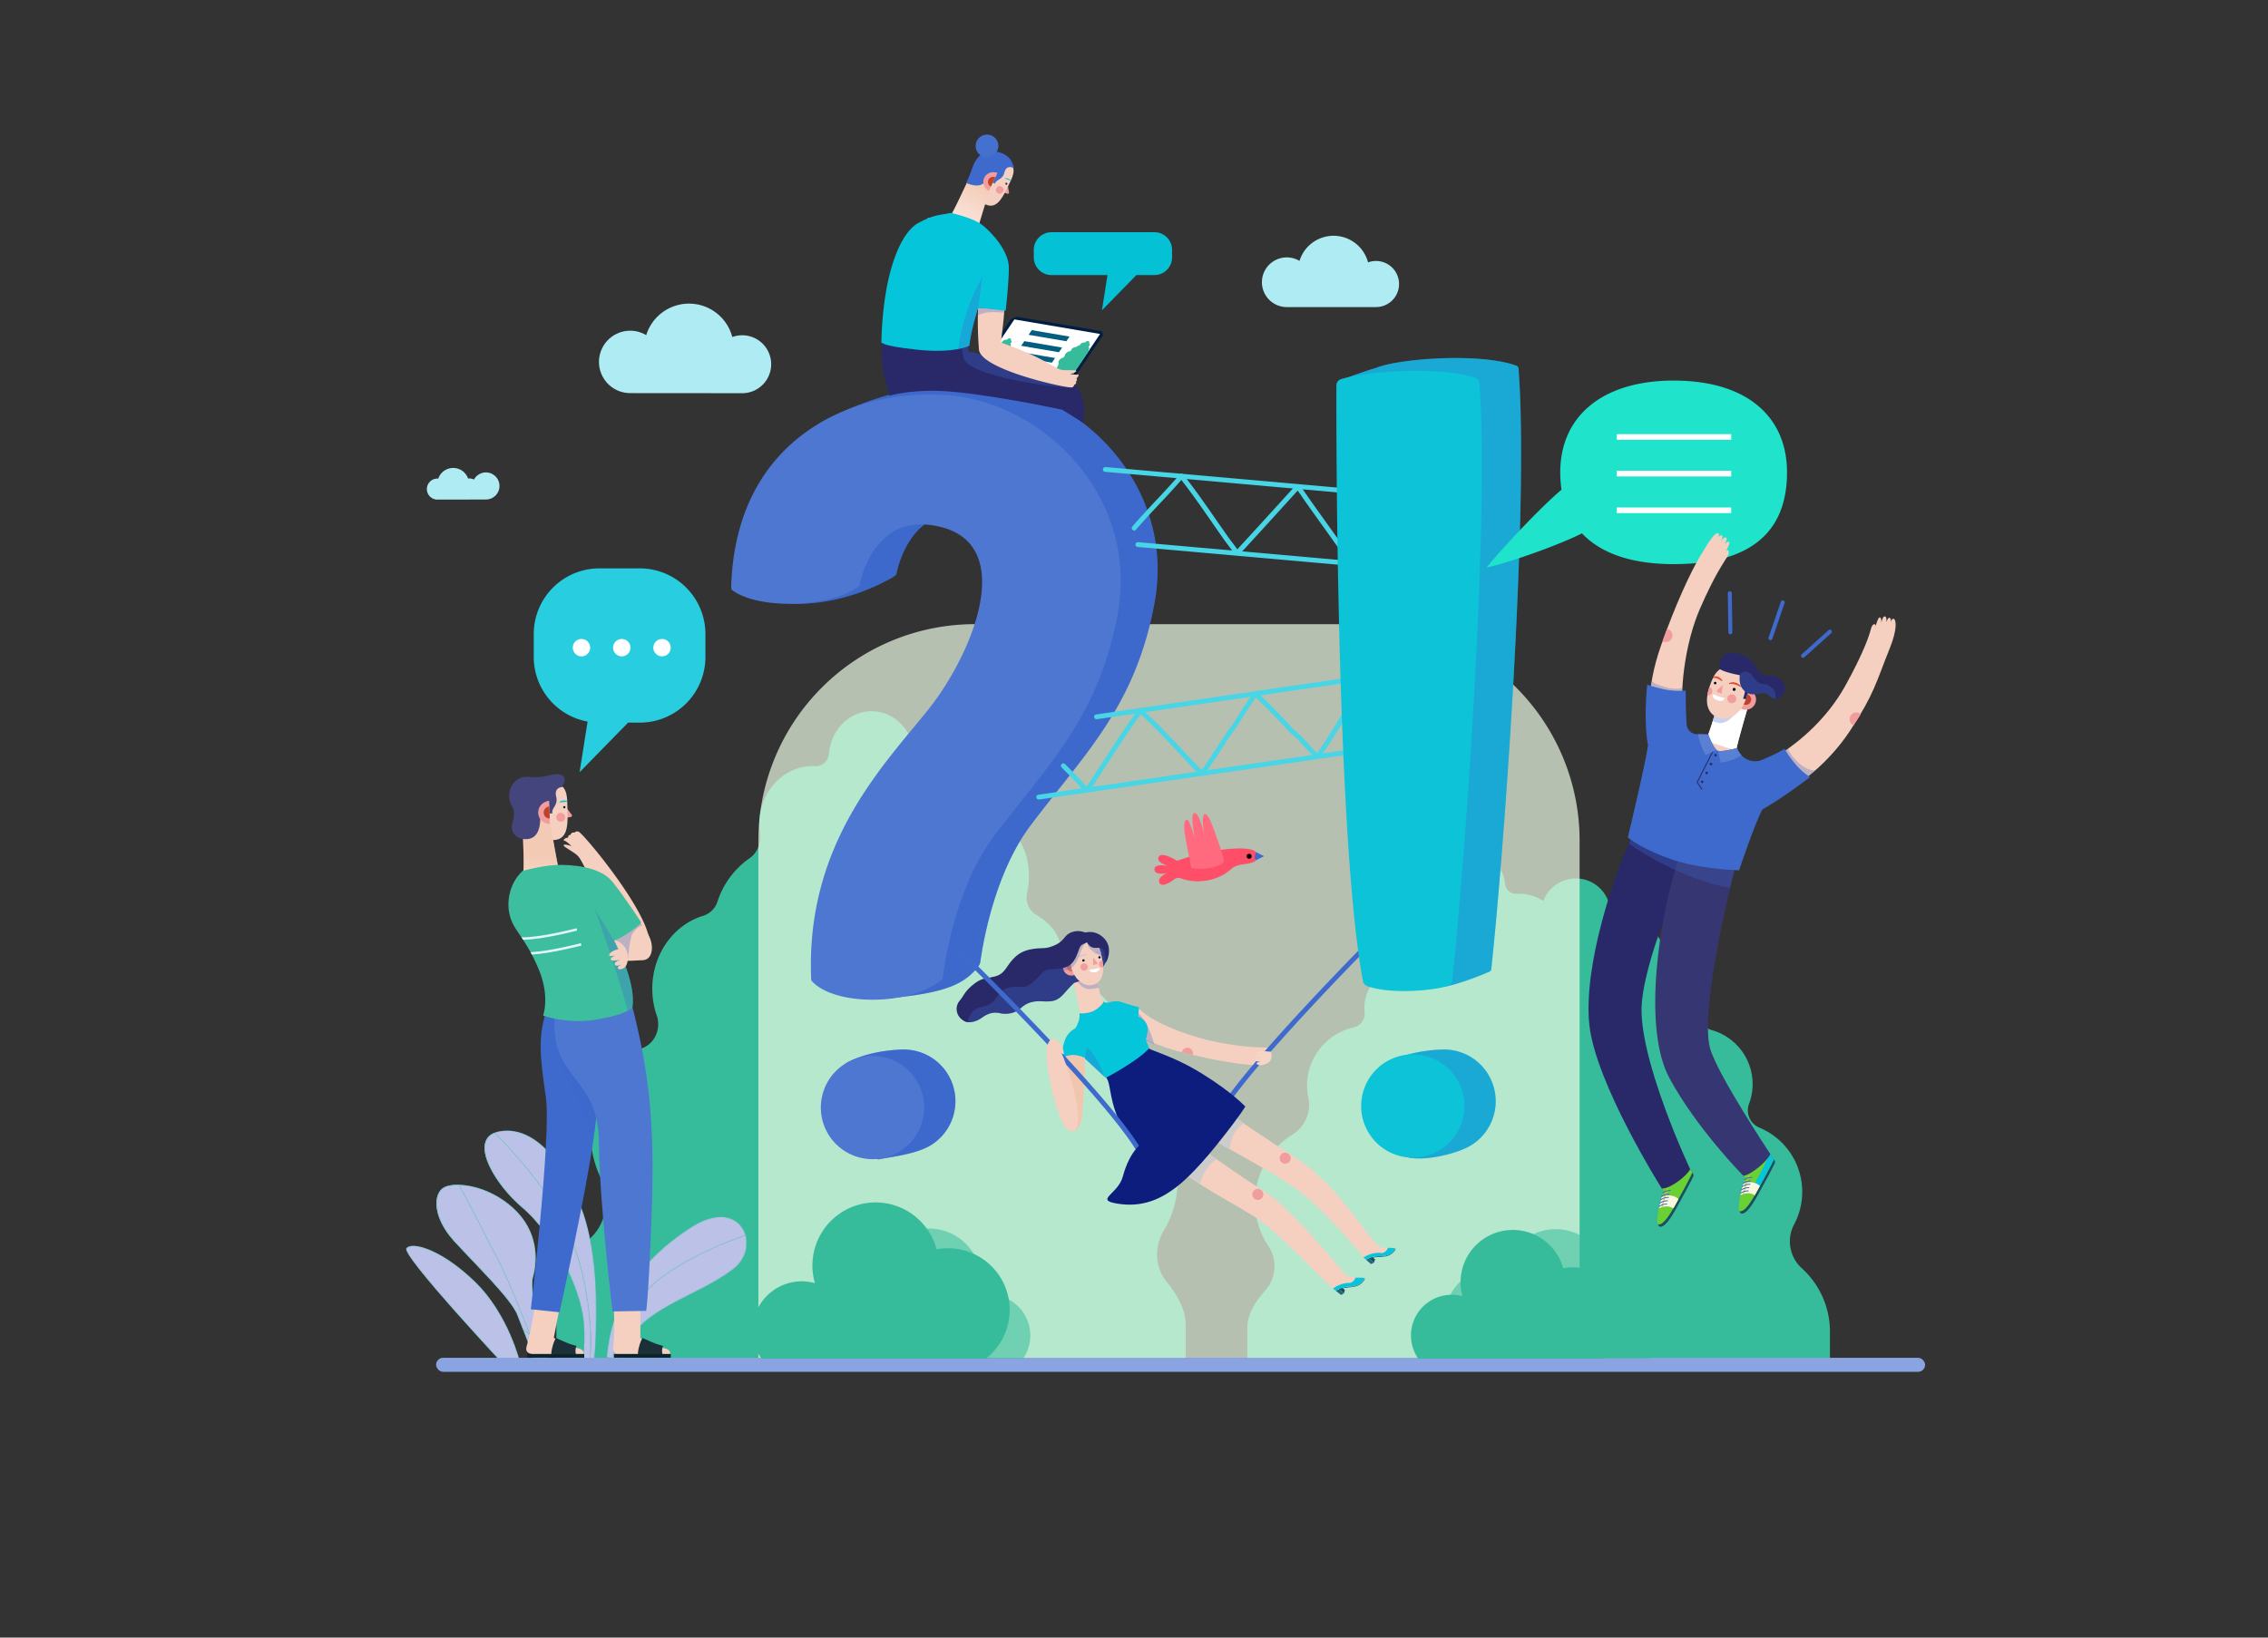 <svg xmlns="http://www.w3.org/2000/svg" xmlns:xlink="http://www.w3.org/1999/xlink" viewBox="0 0 1800 1300" id="faq-customer-support-concept"><rect x="0" y="0" width="1800" height="1300" fill="#333333" stroke="none"/><defs><linearGradient id="c" x1="-12568.73" x2="-12600.61" y1="458.86" y2="429.29" gradientTransform="matrix(-1 -.08 -.08 1 -12070.9 -473.27)" gradientUnits="userSpaceOnUse"><stop offset="0" stop-color="#fff"></stop><stop offset="1"></stop></linearGradient><linearGradient id="z" x1="-12486.76" x2="-12491.51" y1="999.21" y2="952.98" gradientTransform="matrix(-1 0 0 1 -12102.31 0)" xlink:href="#c"></linearGradient><linearGradient id="C" x1="-792.16" x2="-767.98" y1="4056.1" y2="4047.28" gradientTransform="rotate(-27.64 -6340.056 203.771)" xlink:href="#c"></linearGradient><linearGradient id="m" x1="-12574.17" x2="-12555.01" y1="433.5" y2="374.38" xlink:href="#c"></linearGradient><linearGradient id="q" x1="-12957.73" x2="-12945.24" y1="1021.1" y2="997.82" gradientTransform="matrix(-1 0 0 1 -12425.03 0)" xlink:href="#c"></linearGradient><linearGradient id="t" x1="538.96" x2="564.82" y1="1032.15" y2="983.93" xlink:href="#c"></linearGradient><linearGradient id="w" x1="-12489.07" x2="-12516.23" y1="1019.74" y2="994.54" gradientTransform="matrix(-1 0 0 1 -12102.31 0)" xlink:href="#c"></linearGradient><linearGradient id="n" x1="-12568.73" x2="-12600.61" y1="458.86" y2="429.29" gradientTransform="matrix(-1 -.08 -.08 1 -12070.9 -473.27)" gradientUnits="userSpaceOnUse"><stop offset="0" stop-color="#bcc1e8"></stop><stop offset="1" stop-color="#bcc1e8"></stop></linearGradient><linearGradient id="G" x1="-12574.17" x2="-12555.01" y1="433.5" y2="374.38" xlink:href="#n"></linearGradient><linearGradient id="I" x1="-12957.73" x2="-12945.24" y1="1021.1" y2="997.82" gradientTransform="matrix(-1 0 0 1 -12425.03 0)" xlink:href="#n"></linearGradient><linearGradient id="K" x1="538.96" x2="564.82" y1="1032.15" y2="983.93" xlink:href="#n"></linearGradient><linearGradient id="M" x1="-12489.07" x2="-12516.23" y1="1019.74" y2="994.54" gradientTransform="matrix(-1 0 0 1 -12102.31 0)" xlink:href="#n"></linearGradient><linearGradient id="O" x1="-12486.76" x2="-12491.51" y1="999.21" y2="952.98" gradientTransform="matrix(-1 0 0 1 -12102.31 0)" xlink:href="#n"></linearGradient><linearGradient id="Q" x1="-792.16" x2="-767.98" y1="4056.1" y2="4047.28" gradientTransform="rotate(-27.64 -6340.056 203.771)" xlink:href="#n"></linearGradient><linearGradient id="D" x1="703.49" x2="700.13" y1="-2793.32" y2="-2755.56" gradientTransform="rotate(25.7 -5698.618 -1151.171)" gradientUnits="userSpaceOnUse"><stop offset="0" stop-color="#f0c3a8"></stop><stop offset="1" stop-color="#fff"></stop></linearGradient><linearGradient id="S" x1="850.26" x2="861.29" y1="864.61" y2="867.15" xlink:href="#D"></linearGradient><linearGradient id="T" x1="868.1" x2="864.16" y1="975.88" y2="1020.28" gradientTransform="translate(-465.98 -300.65)" xlink:href="#D"></linearGradient><linearGradient id="U" x1="-9694.56" x2="-9697.64" y1="-1204.13" y2="-1169.52" gradientTransform="scale(-1 1) rotate(-18 -90.793 -26499.407)" xlink:href="#D"></linearGradient><filter id="a" width="88.85" height="32766" x="384.55" y="-8842" color-interpolation-filters="sRGB" filterUnits="userSpaceOnUse"><feFlood flood-color="#fff" result="bg"></feFlood><feBlend in="SourceGraphic" in2="bg"></feBlend></filter><filter id="b" width="74.55" height="32766" x="346.37" y="-8842" color-interpolation-filters="sRGB" filterUnits="userSpaceOnUse"><feFlood flood-color="#fff" result="bg"></feFlood><feBlend in="SourceGraphic" in2="bg"></feBlend></filter><filter id="d" width="90.53" height="32766" x="322.32" y="-8842" color-interpolation-filters="sRGB" filterUnits="userSpaceOnUse"><feFlood flood-color="#fff" result="bg"></feFlood><feBlend in="SourceGraphic" in2="bg"></feBlend></filter><filter id="e" width="84.52" height="32766" x="384.56" y="-8842" color-interpolation-filters="sRGB" filterUnits="userSpaceOnUse"><feFlood flood-color="#fff" result="bg"></feFlood><feBlend in="SourceGraphic" in2="bg"></feBlend></filter><filter id="f" width="111.04" height="32766" x="481.58" y="-8842" color-interpolation-filters="sRGB" filterUnits="userSpaceOnUse"><feFlood flood-color="#fff" result="bg"></feFlood><feBlend in="SourceGraphic" in2="bg"></feBlend></filter><filter id="g" width="107.54" height="32766" x="485.08" y="-8842" color-interpolation-filters="sRGB" filterUnits="userSpaceOnUse"><feFlood flood-color="#fff" result="bg"></feFlood><feBlend in="SourceGraphic" in2="bg"></feBlend></filter><filter id="h" width="90.37" height="32766" x="346.37" y="-8842" color-interpolation-filters="sRGB" filterUnits="userSpaceOnUse"><feFlood flood-color="#fff" result="bg"></feFlood><feBlend in="SourceGraphic" in2="bg"></feBlend></filter><filter id="j" width="88.85" height="185.88" x="384.55" y="897.54" color-interpolation-filters="sRGB" filterUnits="userSpaceOnUse"><feFlood flood-color="#fff" result="bg"></feFlood><feBlend in="SourceGraphic" in2="bg"></feBlend></filter><filter id="l" width="84.52" height="183.75" x="384.56" y="899.36" color-interpolation-filters="sRGB" filterUnits="userSpaceOnUse"><feFlood flood-color="#fff" result="bg"></feFlood><feBlend in="SourceGraphic" in2="bg"></feBlend></filter><filter id="p" width="111.04" height="112.69" x="481.58" y="966.02" color-interpolation-filters="sRGB" filterUnits="userSpaceOnUse"><feFlood flood-color="#fff" result="bg"></feFlood><feBlend in="SourceGraphic" in2="bg"></feBlend></filter><filter id="s" width="107.54" height="98.68" x="485.08" y="980.4" color-interpolation-filters="sRGB" filterUnits="userSpaceOnUse"><feFlood flood-color="#fff" result="bg"></feFlood><feBlend in="SourceGraphic" in2="bg"></feBlend></filter><filter id="v" width="90.37" height="142.38" x="346.37" y="940.45" color-interpolation-filters="sRGB" filterUnits="userSpaceOnUse"><feFlood flood-color="#fff" result="bg"></feFlood><feBlend in="SourceGraphic" in2="bg"></feBlend></filter><filter id="y" width="74.55" height="119.29" x="346.37" y="940.57" color-interpolation-filters="sRGB" filterUnits="userSpaceOnUse"><feFlood flood-color="#fff" result="bg"></feFlood><feBlend in="SourceGraphic" in2="bg"></feBlend></filter><filter id="B" width="90.53" height="97.93" x="322.32" y="988.99" color-interpolation-filters="sRGB" filterUnits="userSpaceOnUse"><feFlood flood-color="#fff" result="bg"></feFlood><feBlend in="SourceGraphic" in2="bg"></feBlend></filter><mask id="E" width="88.85" height="185.88" x="384.55" y="897.54" maskUnits="userSpaceOnUse"><g filter="url(#j)" mask="url(#i)"><path d="M396.84,898c-26.49,4.55-5.27,41.32,17.74,60.72,20.24,17.06,42.47,54.11,47.84,85,3.17,18.23-.29,39-.29,39l9.16.74s9.24-78.38-11-127.35S415.56,894.8,396.84,898Z" style="mix-blend-mode:multiply" fill="url(#c)"></path></g></mask><mask id="F" width="84.52" height="183.75" x="384.56" y="899.36" maskUnits="userSpaceOnUse"><g filter="url(#l)" mask="url(#k)"><path d="M414.58,958.73c-21.46-18.09-41.35-51.29-22.46-59.37l1.13.28c41.49,42.56,63.59,77.81,71.48,122.59,6.87,39,3.76,57.48,2.9,60.89l-5.5-.45s3.46-20.73.29-39C457.05,1012.84,434.82,975.79,414.58,958.73Z" style="mix-blend-mode:multiply" fill="url(#m)"></path></g></mask><mask id="H" width="111.04" height="112.69" x="481.58" y="966.02" maskUnits="userSpaceOnUse"><g filter="url(#p)" mask="url(#o)"><path d="M481.58,1077.58c3.27-43.55,27.09-77.76,66.78-103.27s56.49,14.31,34.55,32.35-61.17,28.61-78.91,50.39a53.31,53.31,0,0,0-10.8,21.66Z" style="mix-blend-mode:multiply" fill="url(#q)"></path></g></mask><mask id="J" width="107.54" height="98.68" x="485.08" y="980.4" maskUnits="userSpaceOnUse"><g filter="url(#s)" mask="url(#r)"><path d="M591.73,980.4c-31.28,10.75-64.83,27.93-81.2,46.79-8.32,9.59-17.83,31.44-25.45,51.52a65,65,0,0,0,7.64.36l.72,0c3.53-9.38,7.34-18,10.56-22,17.74-21.78,57-32.35,78.91-50.39C591.6,999.52,594.21,989,591.73,980.4Z" style="mix-blend-mode:multiply" fill="url(#t)"></path></g></mask><mask id="L" width="90.37" height="142.38" x="346.37" y="940.45" maskUnits="userSpaceOnUse"><g filter="url(#v)" mask="url(#u)"><path d="M436.74,1082.83s-17.65-54.66-13.69-68.77,4.17-36.9-15.59-55-45-21.22-54.53-16.74-10,23.89,7.38,42.92,45.59,46.22,50.34,58.76,15,38.87,15,38.87Z" style="mix-blend-mode:multiply" fill="url(#w)"></path></g></mask><mask id="N" width="74.55" height="119.29" x="346.37" y="940.57" maskUnits="userSpaceOnUse"><g filter="url(#y)" mask="url(#x)"><path d="M364.41,940.58c11.26,19.92,22,42.67,30.42,58.14,8.7,15.9,26.1,61.14,26.1,61.14l-5.82-4.4c-1.67-4.25-3.25-8.29-4.46-11.5-4.75-12.54-32.95-39.72-50.34-58.76s-16.87-38.44-7.38-42.92C355.48,941.08,359.5,940.47,364.41,940.58Z" style="mix-blend-mode:multiply" fill="url(#z)"></path></g></mask><mask id="P" width="90.53" height="97.93" x="322.32" y="988.99" maskUnits="userSpaceOnUse"><g filter="url(#B)" mask="url(#A)"><path d="M412.85,1081.78s-9-38.42-36.06-64.53-50.13-31.92-54.32-26.31,80.57,96,80.57,96Z" style="mix-blend-mode:multiply" fill="url(#C)"></path></g></mask><clipPath id="R"><polygon fill="none" points="852.12 296.43 783.86 284.82 805.01 253.49 873.27 265.11 852.12 296.43"></polygon></clipPath></defs><g data-name="color copy"><path fill="#37bc9b" d="M1006.51,989a28.81,28.81,0,0,1-2,35c-7.89,9-14.56,19-14.56,29.6v26.06h387.68v-26.06a71.36,71.36,0,0,0-23.59-53.09,30.18,30.18,0,0,1-6.21-36.56,58,58,0,0,0-29-80.53,15.55,15.55,0,0,1-8.65-19.88A46.8,46.8,0,0,0,1279,802a14.22,14.22,0,0,1-9.58-8.82,53,53,0,0,0-21.56-26.78,15.36,15.36,0,0,1-6.93-15.41,35.92,35.92,0,0,0-32.49-41.4,35.56,35.56,0,0,0-4.72-.08,8.83,8.83,0,0,1-9.26-8l0-.32a28.81,28.81,0,0,0-56.44-4.41,17.14,17.14,0,0,1-8.87,10.91c-9,4.45-21.92,14.34-21.28,38.34a42,42,0,0,0,1.28,9.28,13.51,13.51,0,0,1-6.57,15.28c-10.58,5.81-17.92,12.92-19.61,25.94a32.49,32.49,0,0,0,.06,7,11.31,11.31,0,0,1-8.8,12.13,47.12,47.12,0,0,0-35.81,55.83,27.72,27.72,0,0,1-12.63,29.14A63.06,63.06,0,0,0,1006.51,989Z"></path><path fill="#37bc9b" d="M1098.91 995.75a27.44 27.44 0 01-1.86 33.29c-7.51 8.59-13.86 18.13-13.86 28.18v24.83h369.15v-24.83a67.93 67.93 0 00-22.46-50.54 28.75 28.75 0 01-5.91-34.82 55.18 55.18 0 00-27.6-76.68 14.81 14.81 0 01-8.23-18.93 44.56 44.56 0 00-29.75-58.55 13.56 13.56 0 01-9.13-8.4 50.44 50.44 0 00-20.52-25.49 14.63 14.63 0 01-6.6-14.68 35.11 35.11 0 00.33-7.77 34.3 34.3 0 00-31.27-31.65 33.92 33.92 0 00-4.5-.08 8.4 8.4 0 01-8.81-7.58l0-.31a27.44 27.44 0 00-53.74-4.2 16.31 16.31 0 01-8.45 10.38c-8.55 4.24-20.87 13.66-20.26 36.52a40.09 40.09 0 001.21 8.84 12.89 12.89 0 01-6.25 14.55c-10.08 5.52-17.07 12.29-18.68 24.69a32.06 32.06 0 00.06 6.62 10.76 10.76 0 01-8.38 11.55 44.92 44.92 0 00-34.1 53.16 26.38 26.38 0 01-12 27.75 60.05 60.05 0 00-18.33 84.15zM892.23 922.55c0-29-14-54.5-35.13-68.8-11.63-7.89-17.76-22.85-14.91-37.44a65.7 65.7 0 001.22-12.65c0-28.9-18.61-53.08-43.5-59.1-6.6-1.59-11-8.27-10.4-15.58a46.39 46.39 0 00.08-8.94c-2-16.73-10.67-25.87-23.16-33.32-6.43-3.84-9.59-11.91-7.76-19.64a58 58 0 001.51-11.93c.75-30.84-14.52-43.55-25.13-49.27a21.75 21.75 0 01-10.47-14c-4.12-16.49-18.45-28.41-35.15-27.2-16.33 1.17-29.74 15.16-31.49 32.87 0 .13 0 .27 0 .41-.54 6.07-5.33 10.53-10.93 10.23a40 40 0 00-5.57.11c-20.72 1.85-37.33 20.14-38.78 42.71a50.64 50.64 0 00.41 10.49c1.13 7.81-2 15.59-8.19 19.81a67.34 67.34 0 00-25.45 34.41A17.43 17.43 0 01558.08 727c-23.3 7.05-40.4 30.3-40.4 57.9A64.51 64.51 0 00521.19 806c3.51 10.16-1 21.37-10.21 25.55-24.73 11.21-42.12 37.76-42.12 68.75a79.34 79.34 0 007.89 34.73c7.63 15.7 4.79 35.08-7.32 47-17.11 16.82-27.86 41.15-27.86 68.22v33.5H899.33v-33.5c0-13.57-7.87-26.45-17.18-38-10.12-12.59-10.82-31-2.31-44.92A85.73 85.73 0 00892.23 922.55z"></path><path fill="#37bc9b" d="M934.65,937c0-26-12.55-48.73-31.41-61.52C892.83,868.42,887.35,855,889.91,842A59.18,59.18,0,0,0,891,830.68c0-25.85-16.65-47.46-38.9-52.84-5.9-1.43-9.86-7.4-9.3-13.94a41.32,41.32,0,0,0,.07-8c-1.79-15-9.54-23.13-20.71-29.8-5.75-3.43-8.57-10.65-6.94-17.56a51.48,51.48,0,0,0,1.35-10.66c.68-27.59-13-38.95-22.47-44.07a19.47,19.47,0,0,1-9.37-12.53c-3.68-14.75-16.49-25.4-31.42-24.33-14.61,1.06-26.59,13.56-28.16,29.4,0,.12,0,.24,0,.37-.48,5.43-4.76,9.41-9.77,9.15a34.61,34.61,0,0,0-5,.09c-18.53,1.66-33.39,18-34.68,38.2a45.45,45.45,0,0,0,.37,9.37,18.29,18.29,0,0,1-7.32,17.72A60.23,60.23,0,0,0,646,752a15.58,15.58,0,0,1-10.11,10.13c-20.84,6.3-36.13,27.09-36.13,51.77a57.7,57.7,0,0,0,3.14,18.88c3.14,9.09-.9,19.11-9.13,22.84-22.12,10-37.67,33.77-37.67,61.48a71.06,71.06,0,0,0,7.06,31.06c6.82,14,4.28,31.36-6.55,42-15.3,15-24.91,36.8-24.91,61v30H941v-30c0-12.13-7-23.65-15.36-34-9-11.27-9.68-27.71-2.07-40.17A76.71,76.71,0,0,0,934.65,937Z"></path><path fill="#eaf9e3" d="M773.74,495.48h308.07a171.85,171.85,0,0,1,171.85,171.85v411.18a0,0,0,0,1,0,0H601.9a0,0,0,0,1,0,0V667.33A171.85,171.85,0,0,1,773.74,495.48Z" opacity=".71"></path><path fill="#37bc9b" d="M396.84,898c-26.49,4.55-5.27,41.32,17.74,60.72,20.24,17.06,42.47,54.11,47.84,85,3.17,18.23-.29,39-.29,39l9.16.74s9.24-78.38-11-127.35S415.56,894.8,396.84,898Z"></path><g mask="url(#E)"><path d="M396.84,898c-26.49,4.55-5.27,41.32,17.74,60.72,20.24,17.06,42.47,54.11,47.84,85,3.17,18.23-.29,39-.29,39l9.16.74s9.24-78.38-11-127.35S415.56,894.8,396.84,898Z" style="mix-blend-mode:multiply" fill="url(#n)"></path></g><path fill="#37bc9b" d="M414.58,958.73c-21.46-18.09-41.35-51.29-22.46-59.37l1.13.28c41.49,42.56,63.59,77.81,71.48,122.59,6.87,39,3.76,57.48,2.9,60.89l-5.5-.45s3.46-20.73.29-39C457.05,1012.84,434.82,975.79,414.58,958.73Z"></path><g mask="url(#F)"><path d="M414.58,958.73c-21.46-18.09-41.35-51.29-22.46-59.37l1.13.28c41.49,42.56,63.59,77.81,71.48,122.59,6.87,39,3.76,57.48,2.9,60.89l-5.5-.45s3.46-20.73.29-39C457.05,1012.84,434.82,975.79,414.58,958.73Z" style="mix-blend-mode:multiply" fill="url(#G)"></path></g><path fill="#37bc9b" d="M481.58,1077.58c3.27-43.55,27.09-77.76,66.78-103.27s56.49,14.31,34.55,32.35-61.17,28.61-78.91,50.39a53.31,53.31,0,0,0-10.8,21.66Z"></path><g mask="url(#H)"><path d="M481.58,1077.58c3.27-43.55,27.09-77.76,66.78-103.27s56.49,14.31,34.55,32.35-61.17,28.61-78.91,50.39a53.31,53.31,0,0,0-10.8,21.66Z" style="mix-blend-mode:multiply" fill="url(#I)"></path></g><path fill="#37bc9b" d="M591.73,980.4c-31.28,10.75-64.83,27.93-81.2,46.79-8.32,9.59-17.83,31.44-25.45,51.52a65,65,0,0,0,7.64.36l.72,0c3.53-9.38,7.34-18,10.56-22,17.74-21.78,57-32.35,78.91-50.39C591.6,999.52,594.21,989,591.73,980.4Z"></path><g mask="url(#J)"><path d="M591.73,980.4c-31.28,10.75-64.83,27.93-81.2,46.79-8.32,9.59-17.83,31.44-25.45,51.52a65,65,0,0,0,7.64.36l.72,0c3.53-9.38,7.34-18,10.56-22,17.74-21.78,57-32.35,78.91-50.39C591.6,999.52,594.21,989,591.73,980.4Z" style="mix-blend-mode:multiply" fill="url(#K)"></path></g><path fill="#37bc9b" d="M436.74,1082.83s-17.65-54.66-13.69-68.77,4.17-36.9-15.59-55-45-21.22-54.53-16.74-10,23.89,7.38,42.92,45.59,46.22,50.34,58.76,15,38.87,15,38.87Z"></path><g mask="url(#L)"><path d="M436.74,1082.83s-17.65-54.66-13.69-68.77,4.17-36.9-15.59-55-45-21.22-54.53-16.74-10,23.89,7.38,42.92,45.59,46.22,50.34,58.76,15,38.87,15,38.87Z" style="mix-blend-mode:multiply" fill="url(#M)"></path></g><path fill="#37bc9b" d="M364.41,940.58c11.26,19.92,22,42.67,30.42,58.14,8.7,15.9,26.1,61.14,26.1,61.14l-5.82-4.4c-1.67-4.25-3.25-8.29-4.46-11.5-4.75-12.54-32.95-39.72-50.34-58.76s-16.87-38.44-7.38-42.92C355.48,941.08,359.5,940.47,364.41,940.58Z"></path><g mask="url(#N)"><path d="M364.41,940.58c11.26,19.92,22,42.67,30.42,58.14,8.7,15.9,26.1,61.14,26.1,61.14l-5.82-4.4c-1.67-4.25-3.25-8.29-4.46-11.5-4.75-12.54-32.95-39.72-50.34-58.76s-16.87-38.44-7.38-42.92C355.48,941.08,359.5,940.47,364.41,940.58Z" style="mix-blend-mode:multiply" fill="url(#O)"></path></g><path fill="#37bc9b" d="M412.85,1081.78s-9-38.42-36.06-64.53-50.13-31.92-54.32-26.31,80.57,96,80.57,96Z"></path><g mask="url(#P)"><path d="M412.85,1081.78s-9-38.42-36.06-64.53-50.13-31.92-54.32-26.31,80.57,96,80.57,96Z" style="mix-blend-mode:multiply" fill="url(#Q)"></path></g><path fill="#3d6acc" d="M916.19,479.24c-15.27,81.45-54.72,118.35-98,175.62-28.49,37.7-37.93,92.79-40.16,108.76-.25,2-1.65,3.7-3.22,5.57-13.06,15.55-34,20.36-79.26,24.16a2.5,2.5,0,0,1-2.69-2.82l1-7.24a2.5,2.5,0,0,0-1.72-2.71c-7.7-2.43-14.14-5.93-18.41-10.51a2.43,2.43,0,0,1-.64-1.58c-4.7-107.61,57.41-169.75,92.94-214.17S839.83,418.15,768.57,408c-44.46-6.35-55.6,40-57.09,47.37h0a2.47,2.47,0,0,1-1,1.58,51.55,51.55,0,0,1-7.64,4.36c-13.21,7-40.71,18.9-74.15,18-10-.27-14.71-6.85-16-17.06a2.47,2.47,0,0,0-1.05-1.74c-.38-.25-.75-.51-1.11-.77a2.53,2.53,0,0,1-1-2.09c1-39.18,11.89-69.72,28.63-92.89a2,2,0,0,0,.27-.47c6.13-14.51,11.29-25.31,12.65-28.13a2.53,2.53,0,0,1,1.06-1.11c45-24.43,87.34-28.7,87.34-28.7h0a185.85,185.85,0,0,1,43.1-1.41C857.65,311.25,933.77,385.47,916.19,479.24ZM758.28,874.15a41,41,0,0,0-41-41c-10.5.08-30.55,2.3-45.28,10.61a2.48,2.48,0,0,0-1.23,2.69c.29,1.37.74,3.49,1.33,6.16a2.51,2.51,0,0,1-.26,1.76,41,41,0,0,0,16.61,56,2.56,2.56,0,0,1,1.1,1.13c2.77,5.75,5.55,9.27,8.11,8.79,11.32-2.12,29.5-4.26,40.58-10.85l.37-.21h0v0A41,41,0,0,0,758.28,874.15Z"></path><path d="M916.19,479.24c-15.27,81.45-54.72,118.35-98,175.62-28.49,37.7-37.93,92.79-40.16,108.76-.14,2.07-1.65,3.7-3.22,5.57-13.06,15.55-34,20.36-79.26,24.16a2.5,2.5,0,0,1-2.69-2.82l1-7.24a2.5,2.5,0,0,0-1.72-2.71c-7.7-2.43-14.14-5.93-18.41-10.51a2.43,2.43,0,0,1-.64-1.58c-4.7-107.61,57.41-169.75,92.94-214.17S839.83,418.15,768.57,408c-44.46-6.35-55.6,40-57.09,47.37h0a2.47,2.47,0,0,1-1,1.58,51.55,51.55,0,0,1-7.64,4.36c-13.21,7-40.71,18.9-74.15,18-10-.27-14.71-6.85-16-17.06a2.47,2.47,0,0,0-1.05-1.74c-.38-.25-.75-.51-1.11-.77a2.53,2.53,0,0,1-1-2.09c1-39.18,11.89-69.72,28.63-92.89a2,2,0,0,0,.27-.47c6.13-14.51,11.29-25.31,12.65-28.13a2.53,2.53,0,0,1,1.06-1.11c45-24.43,87.34-28.7,87.34-28.7h0a185.85,185.85,0,0,1,43.1-1.41C857.65,311.25,933.77,385.47,916.19,479.24ZM758.28,874.15a41,41,0,0,0-41-41c-10.5.08-30.55,2.3-45.28,10.61a2.48,2.48,0,0,0-1.23,2.69c.29,1.37.74,3.49,1.33,6.16a2.51,2.51,0,0,1-.26,1.76,41,41,0,0,0,16.61,56,2.56,2.56,0,0,1,1.1,1.13c2.77,5.75,5.55,9.27,8.11,8.79,11.32-2.12,29.5-4.26,40.58-10.85l.37-.21h0v0A41,41,0,0,0,758.28,874.15Z" style="mix-blend-mode:multiply" fill="#3d6acc" opacity=".3"></path><path fill="#4e77d1" d="M753.3,313.8c75.08,6.36,151.2,80.58,133.62,174.35-15.27,81.45-54.72,118.35-98,175.62-31.31,41.44-39.62,103.87-40.62,112.31a2.45,2.45,0,0,1-.84,1.59C723,798.43,663.05,799,644.45,779a2.43,2.43,0,0,1-.64-1.58c-4.7-107.61,57.41-169.75,92.94-214.17s73.81-136.17,2.55-146.35c-44.53-6.36-55.64,40.14-57.09,47.41a2.51,2.51,0,0,1-1,1.54c-23.8,16.67-78.93,18.14-99.92,2.78a2.54,2.54,0,0,1-1-2.1C583.44,346.61,678.48,307.46,753.3,313.8ZM692.46,838.2a41,41,0,1,0,41,41A41,41,0,0,0,692.46,838.2Z"></path><path d="M760.46 775.92a1.5 1.5 0 01-.37 0A1.6 1.6 0 01758.9 774a134.5 134.5 0 002.51-16 1.59 1.59 0 013.17.29A136.75 136.75 0 01762 774.69 1.58 1.58 0 01760.46 775.92zM904.52 446.57a1.91 1.91 0 01-1.9-1.75 191.11 191.11 0 00-6.49-33.32c-2-6.46-7.22-19.92-19.88-37.41a1.91 1.91 0 013.1-2.23c13 17.93 18.37 31.83 20.42 38.52a194.07 194.07 0 016.66 34.13 1.91 1.91 0 01-1.75 2.06zM814.17 649.13a1.9 1.9 0 01-1.61-2.92c8-12.61 25.89-34.71 29.4-39a253.13 253.13 0 0026.53-39.37 1.91 1.91 0 113.35 1.83 257.6 257.6 0 01-26.92 40c-9.63 11.8-23 29-29.14 38.63A1.9 1.9 0 01814.17 649.13z" style="mix-blend-mode:multiply" fill="#3d6acc" opacity=".3"></path><path fill="#afebf2" d="M347.14 396.6a8.35 8.35 0 010-16.7c.24 0 .47 0 .7 0a12.53 12.53 0 0123.67 0 8.76 8.76 0 011-.07 8.31 8.31 0 013.68.87 10.75 10.75 0 119.47 15.83zM1092 243.77a18.3 18.3 0 10-6.25-35.48 28.3 28.3 0 00-54.41-1.18 19.72 19.72 0 10-10.08 36.66zM589.05 312.14a23 23 0 000-46 22.71 22.71 0 00-7.85 1.41 35.54 35.54 0 00-68.33-1.48 24.76 24.76 0 10-12.66 46z"></path><path fill="#05c1d6" d="M834.47,184.34h81.75a14,14,0,0,1,14,14v6a14,14,0,0,1-14,14H901.93l-27.38,28,4.42-28h-44.5a14,14,0,0,1-14-14v-6A14.05,14.05,0,0,1,834.47,184.34Z"></path><path fill="#28cde0" d="M507.89,451.2H475.61a52.12,52.12,0,0,0-52,52v18.5a52.15,52.15,0,0,0,42.73,51.13L460,613l38.48-39.34h9.38a52.12,52.12,0,0,0,52-52v-18.5A52.13,52.13,0,0,0,507.89,451.2Z"></path><path fill="#fff" d="M468.39 514.14a6.89 6.89 0 11-6.88-6.88A6.89 6.89 0 01468.39 514.14zM500.36 514.14a6.89 6.89 0 11-6.89-6.88A6.9 6.9 0 01500.36 514.14zM532.32 514.14a6.89 6.89 0 11-6.89-6.88A6.89 6.89 0 01532.32 514.14z"></path><path d="M874.19,348.57a158.71,158.71,0,0,0-52.05-34.13L762,304.31a186.86,186.86,0,0,0-22.48,2h0s-13.92,1.4-34.27,7.2l.69.62c30.22-3.19,57-3.5,84,6.36C816.66,330.24,841.88,351.55,874.19,348.57Z" style="mix-blend-mode:multiply" fill="#3d6acc" opacity=".3"></path><path fill="#011e41" d="M853.14,299.07,779.8,286.59l21.44-31.76a7.9,7.9,0,0,1,7.22-3.15l64.21,10.92c2.53.43,3.38,2.54,1.92,4.71Z"></path><polygon fill="#fff" points="851.96 296.41 783.96 284.84 805.08 253.56 873.08 265.13 851.96 296.41"></polygon><g clip-path="url(#R)"><path fill="#37bc9b" d="M802 282.05a2 2 0 00.07-2.57c-.32-.34-.24-.89.21-1.36a2.72 2.72 0 00.34-.42 1.41 1.41 0 00-.51-2.29c-.24-.1-.28-.36-.08-.6a1.94 1.94 0 00.2-.3 1 1 0 00-.23-1.29c-.18-.17-.13-.46.12-.71a2.44 2.44 0 00.33-.39c.74-1 .38-1.57 0-1.83a.49.49 0 01-.12-.55c.2-.58-.14-1.09-.88-1.17a2.56 2.56 0 00-2.08.88h0a.77.77 0 01-.7.27l-.23 0a3.2 3.2 0 00-2.62 1.15 2.32 2.32 0 00-.22.36 1.24 1.24 0 01-.79.6 5 5 0 00-1.86 1 1.24 1.24 0 01-.74.3 4.17 4.17 0 00-3 1.65 2.28 2.28 0 00-.33.74 1.21 1.21 0 01-1 .78 5.14 5.14 0 00-3.34 2 2.44 2.44 0 00-.46 1.23 2 2 0 01-1.37 1.52 5.94 5.94 0 00-2.73 2.09l-.76 1.12 19.43 3.31.76-1.13a1.62 1.62 0 00.13-1.4c-.15-.49.24-1.11.92-1.52A5 5 0 00802 282.05zM864.07 285.06a2.14 2.14 0 00.07-2.73c-.33-.37-.25-.95.23-1.45a2.89 2.89 0 00.36-.44 1.5 1.5 0 00-.54-2.44c-.26-.11-.29-.38-.09-.64a1.84 1.84 0 00.22-.32 1 1 0 00-.24-1.36c-.2-.19-.15-.5.12-.77a2.86 2.86 0 00.36-.41c.77-1.09.39-1.67.05-1.95a.51.51 0 01-.14-.58c.22-.62-.14-1.16-.93-1.24a2.69 2.69 0 00-2.21.93h0a.78.78 0 01-.74.28 2.06 2.06 0 00-.26 0 3.34 3.34 0 00-2.77 1.22 2.36 2.36 0 00-.24.38 1.33 1.33 0 01-.85.64 5.27 5.27 0 00-2 1 1.37 1.37 0 01-.79.31 4.46 4.46 0 00-3.22 1.76 2.42 2.42 0 00-.35.78 1.27 1.27 0 01-1.07.83A5.46 5.46 0 00845.5 281a2.64 2.64 0 00-.48 1.3 2.16 2.16 0 01-1.46 1.62c-1.18.47-4 2-3.46 4.09s-3 6.06-3 6.06l18.41 3.18 5.83-7.59a1.68 1.68 0 00.14-1.49c-.15-.53.26-1.19 1-1.62A5.27 5.27 0 00864.07 285.06z"></path><polygon fill="#035e80" points="846.32 270.9 816.34 265.8 818.85 262.08 848.83 267.19 846.32 270.9"></polygon><polygon fill="#035e80" points="840.43 279.62 810.45 274.52 812.96 270.8 842.94 275.91 840.43 279.62"></polygon><polygon fill="#035e80" points="834.83 287.92 804.85 282.81 807.36 279.1 837.35 284.2 834.83 287.92"></polygon></g><path fill="#292969" d="M700.8,269.57c-4.14,17.5,5.09,44.55,5.09,44.55s15-4.51,38.81-3.82c33.09.95,98.32,14.95,98.32,14.95l16.86,10.5s6.52-32.61-22-39.77-69.35-17.18-69.35-17.18l-.32-9.54Z"></path><path d="M837.92,296c-28.47-7.16-69.35-17.18-69.35-17.18l-.32-9.54-5.61,0c.47,4.53,1.11,9.48,2,14.41,2.78,15.74,78.82,24.73,84.29,23.84a2.39,2.39,0,0,0,2.15-2.23,2.24,2.24,0,0,0,1.42-1.09A28.87,28.87,0,0,0,837.92,296Z" style="mix-blend-mode:multiply" fill="#3d6acc" opacity=".3"></path><path fill="#f5cfbf" d="M797.09,245.82c-.21,6.79-2.75,26.09-2.75,26.09a282.59,282.59,0,0,1,26.25,10.55c11.61,5.57,17,9.54,20.68,10.82s12.4,0,12.88,1.11-4.77,2.39-4.77,2.39,4.77,1,6,.47.48,2.39-1.11,3c0,0,1.27,1.75-.32,2.38a2.14,2.14,0,0,1-1.43,2.87,2.29,2.29,0,0,1-2.07,2.06c-4.93.48-72.06-14.15-73.49-30.06a276.13,276.13,0,0,1-.69-33.2Z"></path><path d="M776.31,244.33l-.27,6a26.86,26.86,0,0,1,11.62-2.55c6.84,0,9.06.48,9.06.48v-3.5Z" style="mix-blend-mode:multiply" fill="#3d6acc" opacity=".3"></path><path fill="#f29d9d" d="M799.81,147l1,5.74a.93.93,0,0,1-1.18,1.05l-3-.89Z"></path><path fill="#f5cfbf" d="M799.55,148.87c-4.71,9.81-9.48,18.27-19,12.56-3.66-2.21-2.93-14.48,1.28-24.52S785,120.06,795,124.84C809.42,131.7,804.25,139.06,799.55,148.87Z"></path><path fill="#05c5db" d="M802.09,143.47c-.41-.13-.8-.29-1.18-.45l-1.13-.47c-.37-.16-.75-.31-1.12-.45l-.57-.21-.29-.1-.14,0-.08,0-.05,0h0l0,0s0,0-.07,0a.31.31,0,0,1-.08-.19.25.25,0,0,1,.24-.22.23.23,0,0,1,.22.24.23.23,0,0,0-.07-.18l-.06,0h0s0,0,0,0h0l.08,0,.17,0h.34a5.05,5.05,0,0,1,.68.07,5.71,5.71,0,0,1,1.28.38,7.67,7.67,0,0,1,1.16.63,5.37,5.37,0,0,1,1,.84.24.24,0,0,1,0,.33.24.24,0,0,1-.24.05Z"></path><path fill="#f29d9d" d="M796.12,152.06a3,3,0,1,1-1.41-4A3,3,0,0,1,796.12,152.06Z"></path><path fill="#f5cfbf" d="M760.94,204.93a120.69,120.69,0,0,1,16.64,9.39c2.33-3.25,3.54-6.87,5.07-10.6.85-2.08,0-5.55-.54-8.61a13.62,13.62,0,0,0-4.6-8.36c-1.44-1.2-2.12-2.16-1.55-4.82,1.12-5.19,11.37-37.29,11.37-37.29l-17.82-4.12s-12.22,26.56-14.82,30.32c-2.38,3.43-9.38,2.5-18.37,2.29,1.52,7.61-1.1,16.41-5.14,23.05C742.25,194,752,200.82,760.94,204.93Z"></path><path d="M775.78,183.22a6.73,6.73,0,0,1,.18-1.29c1.12-5.19,11.37-37.29,11.37-37.29l-17.82-4.12s-12.22,26.56-14.82,30.32a4.57,4.57,0,0,1-1.67,1.43Z" style="mix-blend-mode:multiply" fill="url(#D)" opacity=".47"></path><path fill="#0d232b" d="M799.36,146.28a.77.77,0,1,1-1.29-.85.77.77,0,1,1,1.29.85Z"></path><path fill="#3d6acc" d="M766.81,145.24a100.54,100.54,0,0,0,4.64-11.33c1.93-5.84,6.09-12.77,12.55-13.53s12.63.82,16.46,4.57a15,15,0,0,1,3.93,7.31c.17.77.19,1.21-.53.89-2.29-1-5.58-.94-6.74,3.86-1.47,6-6.32,5-7.5,8.83l-1.75-.8s2.35-5.68,3.49-7.74c-2.53-1-6.18,3.63-10.66,8S766.81,145.24,766.81,145.24Z"></path><path fill="#f29d9d" d="M784.84,151.4a7.72,7.72,0,1,1,6.68-13.92Z"></path><path fill="#bd422a" d="M786.42,148.11a4.07,4.07,0,1,1,3.52-7.34Z"></path><circle cx="783.34" cy="115.85" r="9.03" fill="#4570ce"></circle><path fill="#05c5db" d="M728.8,177c12.45-6.85,16.86-6.05,25.87-8,0,0,17.4,3.81,24.82,9.54s21.42,20.79,21.21,34.57-2.54,33.52-2.54,33.52l-21.85-2.34s-5.73,17.82-7,30.12c0,0-11.45,6.37-41.57,3.18s-28.21-6.15-28.21-6.15.1-26.93,6-51.54S720.31,181.66,728.8,177Z"></path><path d="M760.51,277.1h0c6.13-1.17,8.8-2.65,8.8-2.65,1.27-12.3,7-30.12,7-30.12,1.48-11.24,3.5-24.92,3.5-24.92A159.7,159.7,0,0,0,760.51,277.1Z" style="mix-blend-mode:multiply" fill="#3d6acc" opacity=".3"></path><path fill="#f5cfbf" d="M1006.77,834.3c-2.22-.13-4.52-.12-5.67-.1,1.23,0,3.62-.11,4.8-.28a1.57,1.57,0,0,0,1.24-1.63c-.09-.52-.7-.57-2.76-.69-4.12-.23-13.59.21-35.53-3.78s-48.43-13.86-60.28-23.2c-1.65-1.3-4.54-3.83-6.13-5.14-6.51-1.75-22.79-8.29-18.84,3.78,3.73,11.38,26.81,25,52.81,31.67s47.19,10,59.13,10.64c1.32.08,2.55.14,3.71.19C1001.56,841.81,1004.31,838.15,1006.77,834.3Z"></path><path fill="#f29d9d" d="M938.08,835.35q4.33,1.11,8.48,2.08a3.73,3.73,0,0,0,.19-.88,4.38,4.38,0,0,0-8.67-1.2Z"></path><path d="M903.54,804.36c8.64,8.13,12.37,24.37,12.37,24.37s-11.17-4.82-15.13-6.89S903.54,804.36,903.54,804.36Z" style="mix-blend-mode:multiply" fill="#3d6acc" opacity=".3"></path><path fill="#f5cfbf" d="M886.08,816.36a104.73,104.73,0,0,1,14.41-8.19c-1.38-3.18-3.54-5.7-5.63-8.51-1.16-1.56-4.15-2.43-6.65-3.43a11.79,11.79,0,0,0-8.27-.31c-1.53.54-2.55.62-4.28-1-3.36-3.14-6.11-26-6.11-26l-18.47,6.3s5.7,25.77,6.15,29.71-1.62,8.95-5.79,15.54c6.33,2.27,11.72,8.14,14.86,14.11C869.61,825.4,879,821.21,886.08,816.36Z"></path><path d="M863.86,785.16c1.8.11,6.82-.53,8.21-1.32-2-7.42-4.08-14.43-4.08-14.43l-15.69,2.41C853.9,779.4,858.57,784.85,863.86,785.16Z" style="mix-blend-mode:multiply" fill="#3d6acc" opacity=".3"></path><path fill="#292969" d="M765.89,810.9c-7.63-3.74-8.12-11.87-4.36-16.36s3.7-7,10.58-12.7,10-4.82,17.19-6.61,8.14-5.74,12.88-11.67,9.42-8.91,17.35-10.2,10.28.48,18.36-3.36,6.43-8.88,15.15-10.63c10.45-2.09,24.73,10.52,25.49,18.85,1.31,14.52-26,22-26,22a100.59,100.59,0,0,0-7.51,7.92c-5.35,6.05-8.47,7.27-17.79,6.73s-13.8,2.41-17.55,5.84-10.19,4.87-15.87,3.64-9.82.19-14.62,3.62S768.66,812.26,765.89,810.9Z"></path><path d="M875.78,749.87l-32.13,18.46c-9.33,2.24-12.08-.7-16.52,4.07s-8.85,9.7-13.38,10.72-11.56-1.27-17.11,2.61-6.79,9.78-12.63,12.15-8.76,1-13.09,6.41a14.44,14.44,0,0,0-2.82,7.18c3,.29,7.32-.83,11.06-3.5,4.8-3.43,8.94-4.84,14.62-3.62s12.12-.2,15.87-3.64,8.22-6.38,17.55-5.84,12.44-.68,17.79-6.73a100.59,100.59,0,0,1,7.51-7.92s20.28-5.64,25.15-16.55Z" style="mix-blend-mode:multiply" fill="#3d6acc" opacity=".3"></path><circle cx="850.34" cy="767.74" r="6.7" fill="#f29d9d" transform="rotate(-67.58 850.353 767.746)"></circle><path fill="#bd422a" d="M853.81,767.08a3.53,3.53,0,1,1-4.13-2.81A3.54,3.54,0,0,1,853.81,767.08Z" opacity=".49"></path><path fill="#f5cfbf" d="M875,763c1.76,9.28-.4,17.51-8.41,19-6.82,1.3-14.2-5-16.42-14.22s-.16-17.43,9.3-19.25C873.07,745.89,873.25,753.68,875,763Z"></path><path d="M855.09 759.84a9.75 9.75 0 013.65-1.73 10.34 10.34 0 014-.21.15.15 0 01.12.17.14.14 0 01-.14.11h0a18.41 18.41 0 00-3.85.53 13.32 13.32 0 00-1.86.57c-.61.22-1.19.51-1.78.79h0a.15.15 0 01-.19-.07A.14.14 0 01855.09 759.84zM873.55 755.58c-.45 0-.91 0-1.36.09a9.93 9.93 0 00-3.81 1.34.14.14 0 00-.06.16.14.14 0 00.18.09h0a18.28 18.28 0 011.86-.6 13.89 13.89 0 011.9-.38c.46-.07.93-.1 1.4-.13A2.06 2.06 0 01873.55 755.58z" style="mix-blend-mode:multiply" fill="#c3b9dd"></path><path d="M860.78 762.28a.91.91 0 11-1.06-.72A.91.91 0 01860.78 762.28zM873.44 759.82a.9.9 0 01-.71 1.06.91.91 0 01-.34-1.78A.9.9 0 01873.44 759.82z"></path><path fill="#f29d9d" d="M874.89 762.3l-.2 0a2.92 2.92 0 00.88 5.78A30.34 30.34 0 00875 763zM863.3 767.1a2.94 2.94 0 11-3.43-2.34A2.94 2.94 0 01863.3 767.1z"></path><path d="M867,754.88c1.32,1.07,5.92,3.84,7.26,4-1.37-10.25-8-12.85-8-12.85l-13.91,5.83-8.89,15,.74,3.63c13.41-.86,12-19.36,18.35-22.11A13,13,0,0,0,867,754.88Z" style="mix-blend-mode:multiply" fill="#3d6acc" opacity=".3"></path><path fill="#f29d9d" d="M867.57,760.22l3.16,3.93a.8.8,0,0,1-.45,1.29l-2.66.59Z"></path><path fill="#fff" d="M872.55,768.89c.24,1.24-1.3,2.57-3.44,3s-4.06-.27-4.3-1.52,1.7-.64,3.84-1.05S872.32,767.64,872.55,768.89Z"></path><path fill="#292969" d="M878.66,748.23c-2.35-4.48-9.11-10.51-18.31-7.62a18.67,18.67,0,0,0-10.8,8.67l-7.74,19.34c13.41-.87,13.17-16,16.55-18.33a28.21,28.21,0,0,1,4.43-2.26c3.54,7.26,9.58,3,11.86,4.84,3,2.45,2.29,11.08,3,11S882.26,755.07,878.66,748.23Z"></path><path fill="#3d6acc" d="M977.28,871.84a1.89,1.89,0,0,1-1.13-.37,1.91,1.91,0,0,1-.41-2.67c30.43-41.31,105.06-116.95,105.81-117.71a1.91,1.91,0,1,1,2.71,2.68c-.75.76-75.18,76.21-105.45,117.3A1.88,1.88,0,0,1,977.28,871.84Z"></path><polygon fill="#1b4e61" points="1063.93 1021.19 1062.3 1023.24 1066.6 1026.66 1067.36 1023.97 1063.93 1021.19"></polygon><path fill="#f5cfbf" d="M1082.8,1014.61a5.68,5.68,0,0,1-1.25,2.44c-1.27,1.6-4.17,3.89-9.66,4.21s-8.24,1.32-11.65,3.46c-11.32-8.84-46.14-47.34-64.51-58.74-22.55-14-40.93-22.82-60.56-38.18l13.46-19.56s38.38,27.48,54.45,37.3c23.05,14.07,63.27,65.81,65.83,67C1074.93,1015.36,1081.28,1013.73,1082.8,1014.61Z"></path><path d="M951.42,909.75,938,929.31c4.43,3.46,9.32,6.92,14.49,10.36a35.22,35.22,0,0,1,8-15.19,22,22,0,0,1,5-4.33C956.3,913.78,951.42,909.75,951.42,909.75Z" style="mix-blend-mode:multiply" fill="#ccc"></path><path fill="#236780" d="M1082.89,1016a11.35,11.35,0,0,1-7.53,5.33c-4.07.85-9.55.77-12.37,2.39.92.89,2,1.59,3.61,3a11.34,11.34,0,0,1-2.29,1.24s-1.49-1.18-4.07-3.18c3.41-2.14,6.26-3.15,11.65-3.46s8.39-2.61,9.66-4.21a5.68,5.68,0,0,0,1.25-2.44C1083.21,1014.84,1083.27,1015.25,1082.89,1016Z"></path><path fill="#f29d9d" d="M1001,944.75a4.38,4.38,0,1,1-6.16.7A4.4,4.4,0,0,1,1001,944.75Z"></path><path fill="#05c5db" d="M1081.55,1017.05a5.68,5.68,0,0,0,1.25-2.44c-.92-.54-3.63-.15-7-.39a6.37,6.37,0,0,1-4.44,4.26c-4.09-.4-10.38,1.82-13.36,4.52l2.2,1.72c3.41-2.14,6.26-3.15,11.65-3.46S1080.28,1018.65,1081.55,1017.05Z"></path><polygon fill="#1b4e61" points="1088.05 996.74 1086.31 998.71 1090.44 1002.34 1091.33 999.68 1088.05 996.74"></polygon><path fill="#f5cfbf" d="M1107.22,991.1a5.93,5.93,0,0,1-1.37,2.38c-1.36,1.53-4.36,3.67-9.86,3.72s-8.3.91-11.81,2.88c-10-11.13-36-43.88-60.61-59.82-23.68-15.34-44-25.46-65.76-38.5l10.66-22.55s42.19,28.64,59.55,39.71c33.64,21.44,57.24,63.25,65.42,69.43C1098.74,992.36,1105.74,990.14,1107.22,991.1Z"></path><path fill="#236780" d="M1107.23,992.47a11.37,11.37,0,0,1-7.78,4.95c-4.11.64-9.57.29-12.47,1.78.88.93,1.91,1.68,3.46,3.14a12.08,12.08,0,0,1-2.35,1.13s-1.43-1.26-3.91-3.39c3.51-2,6.41-2.83,11.81-2.88s8.5-2.19,9.86-3.72a5.93,5.93,0,0,0,1.37-2.38C1107.61,991.35,1107.65,991.77,1107.23,992.47Z"></path><path d="M975.85,912.27A32.72,32.72,0,0,1,978.94,901a27.65,27.65,0,0,1,8.33-9.55c-9.4-6.32-16.24-11-16.24-11L960.37,903C965.66,906.19,970.78,909.26,975.85,912.27Z" style="mix-blend-mode:multiply" fill="#ccc"></path><path fill="#f29d9d" d="M1022.05,915.57a4.38,4.38,0,1,1-5.94,1.8A4.38,4.38,0,0,1,1022.05,915.57Z"></path><path fill="#05c5db" d="M1105.85,993.48a5.93,5.93,0,0,0,1.37-2.38c-.77-.5-2.86-.38-5.51-.59-1.78,4.08-5.1,4.27-5.1,4.27-4.31-.88-11.46,1-14.42,3.61.72.6,1.39,1.17,2,1.69,3.51-2,6.41-2.83,11.81-2.88S1104.49,995,1105.85,993.48Z"></path><path fill="#0d1d7e" d="M877.87,855.31c4.31,5.11,1.88,20.31,13.72,40.93,11.45,19.93,44.16,44.38,44.16,44.38s11.6-8.8,30.62-32.63c18.71-23.44,21.94-29.57,21.94-29.57S978,867.2,954.37,852.54s-39.58-17.7-46.91-22.27Z"></path><path fill="#05c5db" d="M880.19,795.76c3.1.15,22.93,14.43,22.93,14.43l.83-10.54s-7.14-1.88-14.27-4.27C885.21,793.88,880.19,795.76,880.19,795.76Z"></path><path fill="#05c5db" d="M898.37,805.24s-13.56-9.52-15-9.69c-1.89-.23-3.41.32-4.89.46a4.21,4.21,0,0,1-2.81-1.09s1.05,1.16-4.86,5.8-14.09,3.69-14.09,3.69c.3,4.47-.56,7-3.29,12.06l7.73,24,16.25,15.1s4.52-1.75,17.88-10.29S912,832.1,912,832.1l-2.7-7.09s2.58-6.16,1.18-10.75C908.27,807.06,898.37,805.24,898.37,805.24Z"></path><path fill="#f5cfbf" d="M844.06,830.11c-.21,8.29-2.32,23.18-2.41,37-.11,17.43.68,29.29,8.38,30.46,9,1.35,8.71-12,9.82-26.49,1.3-17.06,1.17-35.91,1.17-35.91Z"></path><path d="M844.06,830.11c-.21,8.29-2.32,23.18-2.41,37-.11,17.43.68,29.29,8.38,30.46,9,1.35,8.71-12,9.82-26.49,1.3-17.06,1.17-35.91,1.17-35.91Z" style="mix-blend-mode:multiply" fill="url(#S)" opacity=".72"></path><path fill="#05c5db" d="M862.42,820.63c-2-10.3-13.78-3.63-16.91,4.23a35,35,0,0,0-2.42,14.91,18.47,18.47,0,0,1,9.58-2.27,24.05,24.05,0,0,1,9.12,2.71A46.84,46.84,0,0,0,862.42,820.63Z"></path><path fill="#3d6acc" d="M903.47,914.27a1.91,1.91,0,0,1-1.64-.93c-26.5-44-138.77-154-139.9-155.09a1.91,1.91,0,1,1,2.67-2.73c1.13,1.11,113.75,111.4,140.5,155.85a1.91,1.91,0,0,1-.65,2.62A1.87,1.87,0,0,1,903.47,914.27Z"></path><path fill="#f5cfbf" d="M831.32,829.45c-4,9.16,8,66.57,18.16,68.48s6-22.9.32-41.36-7.31-20.36-7.31-20.36l1.88.72s-.16-7.08-5.33-10.82C834.11,822.54,832.38,827,831.32,829.45Z"></path><path fill="#f6d5c7" d="M996.8,838.43c-.15.88,1.44,1.33,3,1.55-1.63,0-3.34.26-3.51,1.29s2,1.56,4,1.76c-1.53.06-3,.34-3.08,1.23,0,.67,1.44,1.16,3.37,1.5,7.37-1.14,9.76-4.9,8.17-10.87-7.77-.74-11.42-.56-11.68.93-.15.89,1.34,1.21,2.89,1.3C998.48,837.25,996.94,837.6,996.8,838.43Z"></path><path fill="#0d1d7e" d="M935.75,940.62c-15.1,12.35-30.16,17.87-48.83,14.9s.45-7.55,4.14-21.32c6-22.59,17.18-28,17.18-28Z"></path><path d="M862.37,831.49c9.49,7.37,14.1,23.23,14.1,23.23L861.1,840.29Z" style="mix-blend-mode:multiply" fill="#3d6acc" opacity=".3"></path><path fill="#48d5e5" d="M824.38,634.69a1.91,1.91,0,0,1-.27-3.8L1125,587.19c-2.46-18.66-4.24-35.91-5.43-52.62L870.51,570.94a1.91,1.91,0,0,1-.56-3.78l251.1-36.67a1.9,1.9,0,0,1,2.18,1.76c1.23,17.82,3.13,36.24,5.81,56.3a1.92,1.92,0,0,1-1.62,2.14l-302.76,44Z"></path><path fill="#48d5e5" d="M863.07 629h-.15l-1-.08a1.92 1.92 0 01-1.3-.65c-6-6.92-12-12.95-17.81-18.78l-.12-.13a1.91 1.91 0 112.7-2.69l.12.12c5.53 5.54 11.24 11.25 16.94 17.76 1.82-2.78 4-6.12 6.36-9.78 30.59-47.22 34.26-51.76 36.31-52a2 2 0 011.64.57c10.77 9.69 20.3 19.86 30.4 30.61 2.31 2.46 4.65 5 7.07 7.51a104.7 104.7 0 009.84 9.9 5 5 0 01.79-1.69c1.08-1.44 2.08-2.94 3-4.39s2-3 3.16-4.58c1.36-2.09 2.67-4.12 4-6.11 4.65-7.22 9-14 14.37-21.14 5.48-8.93 10-16 15.56-23.71a1.93 1.93 0 011.7-.79l1 .08a1.92 1.92 0 011 .38 4.72 4.72 0 011.51 2.12 2.71 2.71 0 00.3.58l.18.15c8.57 8.25 16.39 16.31 26.13 26.92 1 .76 1.93 1.63 2.84 2.48a33.48 33.48 0 002.69 2.33 2.73 2.73 0 01.25.23c1.26 1.36 2.47 2.67 3.64 4 3 3.23 5.78 6.31 8.9 9.38l.18-.21a2.82 2.82 0 011-.75c6.47-9.45 12-18.18 17.31-27.22 7.12-11 14.06-21.39 21.88-32.85a1.89 1.89 0 011.37-.82 1.93 1.93 0 011.52.51c6.47 6.15 12.87 12.76 19 19.16 5.07 5.24 10.31 10.67 15.57 15.8a1.91 1.91 0 01-2.67 2.73c-5.3-5.17-10.56-10.61-15.65-15.88-5.63-5.83-11.44-11.84-17.31-17.49-7.28 10.71-13.83 20.56-20.51 30.85-5.87 10-12.1 19.75-19.56 30.49h-.11a1.87 1.87 0 01-1.3.67h-.32a1.92 1.92 0 01-1.15-.51c-4-3.79-7.4-7.5-11-11.43l-3.5-3.81c-1-.75-1.93-1.63-2.85-2.48s-1.81-1.67-2.69-2.33a2 2 0 01-.26-.24c-9.71-10.58-17.49-18.61-26-26.81a4.29 4.29 0 01-1.16-1.5c-5 7-9.23 13.68-14.3 21.94l-.1.15c-5.27 7-9.64 13.8-14.27 21-1.29 2-2.62 4.06-4 6.17l-.07.11c-1.1 1.46-2.11 3-3.08 4.45s-2 3.06-3.19 4.61c-.06.13-.14.4-.2.58-.36 1.09-.84 2.57-2.2 3.13a2.66 2.66 0 01-2.28-.14 1.79 1.79 0 01-.34-.22 102.85 102.85 0 01-11.45-11.3l-7-7.48c-9.67-10.3-18.82-20.05-29-29.37-4.79 5.59-23.14 33.91-33.33 49.63-2.82 4.36-5.35 8.26-7.34 11.3A1.91 1.91 0 01863.07 629zm94.68-16.84h0zm.16-.21zm-53.76-45.83a.52.52 0 00.11.1zM1119.18 453.35H1119L903 434.21a1.91 1.91 0 11.34-3.8l214 18.95 1.91-53.32L877.18 374.58a1.91 1.91 0 11.33-3.8l243.88 21.62a1.91 1.91 0 011.74 2l-2 57.14a1.92 1.92 0 01-1.91 1.84z"></path><path fill="#48d5e5" d="M1073.07,449.26h-.29l-.19,0h-.07a1.88,1.88,0,0,1-1-.74l0,0c-7.32-10.87-15-21.56-22.39-31.89-6.35-8.85-12.9-18-19.21-27.21-17.22,19-31.5,34.69-46.1,50.53a1.92,1.92,0,0,1-1.29.61l-1,.06a1.92,1.92,0,0,1-1.71-.87c-1.41-2.17-3-4.19-4.6-6.33s-3.14-4.08-4.77-6.47q-4.29-6.09-8.45-12.12C953.79,403,946.08,391.87,937.58,381c-7.14,8.16-12.33,13.68-17.37,19-5.32,5.65-10.82,11.48-18.65,20.48a1.91,1.91,0,1,1-2.88-2.51c7.88-9.05,13.41-14.91,18.75-20.59s10.9-11.57,18.79-20.64a1.87,1.87,0,0,1,1.48-.66,1.9,1.9,0,0,1,1.45.72c9.14,11.52,17.29,23.26,25.92,35.7q4.17,6,8.46,12.11c1.59,2.33,3.15,4.36,4.66,6.33,1.33,1.73,2.6,3.39,3.81,5.14,14.69-15.95,29.14-31.79,46.67-51.18a1.78,1.78,0,0,1,.66-.47h.36a1.87,1.87,0,0,1,.53,0l.14,0h.06a1.9,1.9,0,0,1,1,.49h.09a1.56,1.56,0,0,1,.16.2l.32.47c6.62,9.73,13.53,19.37,20.22,28.7,7,9.75,14.21,19.81,21.16,30.07.42-.45.84-.91,1.26-1.39a41,41,0,0,1,3.69-3.78c1.63-2,3.14-3.77,4.66-5.57s3.09-3.68,4.75-5.69c4.56-5,9-9.8,13.35-14.43,6.45-6.9,12.55-13.42,18.73-20.46a1.91,1.91,0,0,1,2.87,2.52c-6.22,7.08-12.34,13.62-18.81,20.55-4.31,4.61-8.78,9.39-13.26,14.32-1.61,1.95-3.16,3.8-4.7,5.64s-3.09,3.68-4.75,5.69a2.61,2.61,0,0,1-.24.23,37.08,37.08,0,0,0-3.44,3.52,42.87,42.87,0,0,1-3.1,3.24.87.87,0,0,1-.21.17h-.05a1.85,1.85,0,0,1-.45.21h-.07a2,2,0,0,1-.43.07h-.08Z"></path><path fill="#0cc3d7" d="M1182.2,771.29a235.88,235.88,0,0,1-28.52,10.32c-22,6.65-30.88-6.87-39-10.36a2.56,2.56,0,0,1-1.52-1.83c-18.23-93.35-21.46-351.91-21.41-463.85a2.48,2.48,0,0,0-2.54-2.49l-25.62.47a.76.76,0,0,1-.31-1.46c7.13-2.93,22.53-8.28,28.37-9.89l.25-.09c18.46-7.58,83-12.31,111.63-1.8a2.48,2.48,0,0,1,1.63,2.14c8.4,106.2-10.9,377.75-21.61,476.87A2.48,2.48,0,0,1,1182.2,771.29Zm4.86,102.86a41,41,0,0,0-41-41c-10.5.08-30.55,2.3-45.28,10.61-1,.53,14.92,74.71,17.48,75.21,13.47,2.65,37.68-2.91,48.76-9.5l.37-.21h0l0,0A41,41,0,0,0,1187.06,874.15Z"></path><path d="M1182.2,771.29a235.88,235.88,0,0,1-28.52,10.32c-22,6.65-30.88-6.87-39-10.36a2.56,2.56,0,0,1-1.52-1.83c-18.23-93.35-21.46-351.91-21.41-463.85a2.48,2.48,0,0,0-2.54-2.49l-25.62.47a.76.76,0,0,1-.31-1.46c7.13-2.93,22.53-8.28,28.37-9.89l.25-.09c18.46-7.58,83-12.31,111.63-1.8a2.48,2.48,0,0,1,1.63,2.14c8.4,106.2-10.9,377.75-21.61,476.87A2.48,2.48,0,0,1,1182.2,771.29Zm4.86,102.86a41,41,0,0,0-41-41c-10.5.08-30.55,2.3-45.28,10.61-1,.53,14.92,74.71,17.48,75.21,13.47,2.65,37.68-2.91,48.76-9.5l.37-.21h0l0,0A41,41,0,0,0,1187.06,874.15Z" style="mix-blend-mode:multiply" fill="#3d6acc" opacity=".3"></path><path fill="#0cc3d7" d="M1162.28,878a41,41,0,1,1-41-41A41,41,0,0,1,1162.28,878ZM1060.63,306c-.25,105.49,2.58,375.33,21.11,472.91a5.12,5.12,0,0,0,3.23,3.85c17.13,6.41,49.89,4.12,63.93,0a5.16,5.16,0,0,0,3.71-4.41c10.7-100.24,29.55-367.08,21.55-474a5.16,5.16,0,0,0-3.5-4.51c-27.72-9.18-84.83-5.52-106.41,1.18A5.13,5.13,0,0,0,1060.63,306Z"></path><path fill="#f5cfbf" d="M487.1,1034s1.11,26.39-.43,34.69c-1.29,7,5.54,6.92,11.69,6.61s33.5-.16,33.5-.16,1-3.95-4.88-4.88c-5.17-.81-18.78-8.18-18.78-8.18l.11-26.23Z"></path><rect width="45.18" height="2.97" x="487.21" y="1074.83" fill="#0d232b"></rect><path fill="#1c3038" d="M506.3,1075c-.15-3,1.86-10.41,3.71-12.83,0,0,9.12,4.13,11.14,4.77s5.09,1.48,5.09,1.48a10.68,10.68,0,0,0-.43,6.63Z"></path><path fill="#f5cfbf" d="M425,1033.94s-3.82,24.5-7,34.7c-2.12,6.78,5.54,6.92,11.68,6.61s33.5-.16,33.5-.16,1-3.95-4.87-4.88c-5.18-.81-18.79-8.18-18.79-8.18l5-25.7Z"></path><rect width="45.18" height="2.97" x="418.49" y="1074.83" fill="#0d232b"></rect><path fill="#1c3038" d="M437.58,1075c-.16-3,1.85-10.41,3.71-12.83,0,0,9.12,4.13,11.13,4.77s5.09,1.48,5.09,1.48a10.75,10.75,0,0,0-.42,6.63Z"></path><path fill="#f5cfbf" d="M491,762.87s18.77,0,21.32-1.27-8.43-18.13-8.43-18.13l-23.23,2.38Z"></path><path fill="#3d6acc" d="M432.91,804.71c-6,20.36-4.14,35.32.32,66.5,4.36,30.55-11.93,168.14-11.93,168.14l22.75,2.39s19.72-87.81,26.72-135.54S479,802.48,479,802.48Z"></path><path d="M470.45,908.27c2.32-18.39,5.72-50.59,6.75-66.43l-35.28-22.18c-.63,16.12,2.76,30.55,13.1,46.14C463.86,879.13,468.53,902.43,470.45,908.27Z" style="mix-blend-mode:multiply" fill="#3d6acc" opacity=".3"></path><path fill="#4e77d1" d="M502,799.62c12.73,50.59,17.82,90,15.27,161.31s-4.45,79.69-4.45,79.69l-26.73.48s-10.21-84.28-10.82-135.22c-.63-53.45-40.72-48.36-34.67-103.08Z"></path><path fill="#f5cfbf" d="M514.87,742.63c-3.12-6.13-12.5-19.27-17.4-25.57L477.54,731.3s8.5,11.05,22,25.85a14,14,0,0,0,11.14,4.93C517.06,761.92,519.77,752.21,514.87,742.63Z"></path><path fill="#f5cfbf" d="M452.72,662.9c-2-.38-1.83,2.16-1.83,2.16-2-.38-4.58,2-3,2.28s5.68,4.32,5.68,4.32-6-2.08-6.24-.68,9.23,5.71,12,9.29,5.63,11,13.58,23.84c6.24,10.11,36.2,37.64,42.38,41.9-3-25.13-51.61-83.51-56-85.76A2.7,2.7,0,0,0,456,661,2.51,2.51,0,0,0,452.72,662.9Z"></path><path d="M486.84,745.64l11.29,17S500,743.62,502,741c4.43-6.15,7.75-6.34,7.75-6.34l-2.43-3.32Z" style="mix-blend-mode:multiply" fill="#3d6acc" opacity=".3"></path><path fill="#f29d9d" d="M449.62,641.34l4.15,5.44a1.1,1.1,0,0,1-.66,1.74l-3.62.7Z"></path><path fill="#f5cfbf" d="M450.38,643.48c.4,12.79,0,24.2-13,23.38-5-.32-10.89-13.53-11.93-26.28s-5.84-19.29,7.21-19.73C451.39,620.22,450,630.69,450.38,643.48Z"></path><path fill="#05c5db" d="M450.12,636.47c-.5.09-1,.13-1.48.17l-1.44.12c-.47,0-.94.08-1.41.14-.23,0-.47.05-.7.09l-.36,0-.18,0h-.36a.27.27,0,0,1-.05-.51.27.27,0,0,1,.36.13.29.29,0,0,0-.17-.15h-.12s0,0,0,0l0,0,.08-.06.16-.11.35-.2a5.28,5.28,0,0,1,.75-.29,6.77,6.77,0,0,1,1.54-.3,8.9,8.9,0,0,1,1.55,0,6.09,6.09,0,0,1,1.51.33.28.28,0,0,1,.17.35.27.27,0,0,1-.22.18Z"></path><path fill="#f29d9d" d="M448.53,648.67a3.53,3.53,0,1,1-3.63-3.41A3.53,3.53,0,0,1,448.53,648.67Z"></path><path fill="#f5cfbf" d="M410.31,700.54c15.94,8,34.54,9.58,52.29,11.22-.06-.62-.13-1.25-.18-1.88-.23-2.64-3.05-5.77-5.23-8.7a16,16,0,0,0-9.31-6.24c-2.15-.47-3.39-1.1-4.23-4.19-1.65-6-8.31-45.06-8.31-45.06L414.51,651s1.61,34.34.93,39.66A15.61,15.61,0,0,1,410.31,700.54Z"></path><path d="M444.16,692.2a8.34,8.34,0,0,1-.51-1.45c-1.65-6-8.31-45.06-8.31-45.06L414.51,651s1.61,34.34.93,39.66a5.25,5.25,0,0,1-1,2.4Z" style="mix-blend-mode:multiply" fill="url(#T)" opacity=".47"></path><path fill="#0d232b" d="M448.79,640.88a.91.91,0,1,1-.81-1A.91.91,0,0,1,448.79,640.88Z"></path><path fill="#45457d" d="M414,665.83a9.77,9.77,0,0,1-7.29-12.74c1.34-4.11,2-9.05-.35-13-6.22-10.46.92-24.78,13.6-23.35,13.17,1.48,18.81-3.66,24.84-1.82,3.9,1.19,4.27,5.8,1.63,8.61-.64.67.85,1.16-.07,1.22-2.93.18-6.33,2-4.95,7.67,1.74,7.1-3.87,8.67-3.05,13.27l-2.26.12s-.62-7.2-.54-10c-3.16.37-6.67,6.76-6.79,14.13C428.53,665.11,420.92,667.14,414,665.83Z"></path><path fill="#f29d9d" d="M436.4,654.08a9.08,9.08,0,0,1-.56-18.15Z"></path><path fill="#bd422a" d="M436.27,649.79a4.79,4.79,0,0,1-.3-9.57Z"></path><path fill="#3dbe9e" d="M404.17,724.85c-1.88-9.4,0-23.63,10.61-33.51,0,0,15.7-4.28,26.72-4.67s34.46.74,44.61,13.38,22.82,32.25,22.82,32.25c-3.83,4.75-16.58,13-21.53,14.27,0,0,17.73,32.37,14.55,53,0,0-3.18,6-31.18,10.18-21.11,3.12-39.77-3.5-39.77-3.5s5.73-14.95-3.5-36.9C416,742,407,739.17,404.17,724.85Z"></path><path fill="#e3f5ff" d="M461.47 750.59l-.49-1.84c-.27.07-24.38 6.39-39.89 7.16.32.6.65 1.22 1 1.86C437.69 756.83 460.38 750.88 461.47 750.59zM413.87 744.1l1.28 1.92c15.45-.1 41.75-7 42.93-7.31l-.49-1.84C457.29 737 428.85 744.41 413.87 744.1z"></path><path d="M471.88,721.38s16.22,43.94,26.39,81.07c3.06-1.66,3.68-2.83,3.68-2.83,2.18-14.17-5.45-33.82-10.48-44.79-2.48-5-4.07-8.26-4.07-8.26C480.32,735.28,471.88,721.38,471.88,721.38Z" style="mix-blend-mode:multiply" fill="#3d6acc" opacity=".3"></path><path fill="#f5cfbf" d="M490.87,753.46c-5.22,1.07-8.52,4.1-7.09,5.21s8.38-1.11,8.38-1.11-7.69,1.38-7.37,3.93,8.65,0,8.65,0-6.17,1.57-5.52,4.09,6.13-.24,6.13-.24-4.41,1.74-3.68,3.34,4.81.79,6.54-2.11,2.5-10.71-1.7-15.56-7.53-4.36-7.53-4.36Z"></path><rect width="1181.75" height="11.14" x="346.11" y="1077.87" fill="#89a4e0" rx="5.57"></rect><path fill="#37bc9b" d="M782.43 1078.51a48.95 48.95 0 00-39.12-86.75 50.11 50.11 0 10-96.55 26.85 39 39 0 00-42.44 59.9zM1273 1078.51a40.49 40.49 0 00-32.37-71.77A41.46 41.46 0 101160.7 1029a32.31 32.31 0 00-35.12 49.56z"></path><path d="M1162.19 1078.51a40.49 40.49 0 0132.37-71.77 41.46 41.46 0 1179.88 22.21 32.31 32.31 0 0135.12 49.56zM664.59 1078.51A40.49 40.49 0 01697 1006.74 41.46 41.46 0 11776.84 1029 32.31 32.31 0 01812 1078.51z" style="mix-blend-mode:overlay" fill="#37bc9b" opacity=".55"></path><path fill="#ff4e68" d="M934.29,683.31s-12-7.42-14.52-3.42c-3.08,4.8,7.48,7.54,7.48,7.54s-11.2-2.37-11,2.77,9.79,2.9,9.79,2.9-8.35,3.62-5.67,8c2.07,3.37,8.42-.68,11.8-3.21a5.05,5.05,0,0,1,4.72-.7,40.92,40.92,0,0,0,23.14,1.36c14-3.44,16.11-9.14,20.57-10.89s9.15-1.49,13.77-3.13,5.55-8-.53-9.87c-4.81-1.52-16.69-1.8-32.38,1.26A184.12,184.12,0,0,0,934.29,683.31Z"></path><polygon fill="#3d6acc" points="995.71 680.37 996.86 676.48 1003.16 679.66 996.78 682.91 995.71 680.37"></polygon><path d="M993.36,679.39a2,2,0,1,1-2.3-1.61A2,2,0,0,1,993.36,679.39Z"></path><path fill="#ff6a7f" d="M945.58,689.05s-3.86-17.87-5.19-26.91.29-12.13,2.09-11.22,6,14.89,6,14.89-4.37-19.56-.55-20.37,7.9,17.42,7.9,17.42-3-15.94.34-16.53,7.38,12.94,11,22.8,4.44,15,4.44,15-3.82,3.82-11.93,5A44.9,44.9,0,0,1,945.58,689.05Z"></path><polygon points="995.71 680.37 1003.16 679.66 996.78 682.91 995.71 680.37" style="mix-blend-mode:multiply" fill="#3d6acc" opacity=".3"></polygon><path fill="#1fe3cb" d="M1328.3,302.12c-56.41,0-90,28.2-90,72.86a90,90,0,0,0,1,13.78c-15.9,13.23-48.39,47.71-59.44,61.76,16.62-3.5,56.51-17.4,75.67-27.13,14.8,15.72,39.08,24.44,72.73,24.44,60.43,0,90-24.84,90-72.85C1418.28,331,1386.72,302.12,1328.3,302.12Z"></path><path fill="#fff" d="M1374,349.12h-90.88v-4.47H1374Zm0,24.63h-90.88v4.47H1374Zm0,29.09h-90.88v4.48H1374Z"></path><path fill="#1b4e61" d="M1320.58,946.27s-8.51,27.22-2.91,27.6,13.56-16.43,18.06-24.42c3.35-6,6.57-12.34,8-15.2a2.93,2.93,0,0,0-.21-3l-5.23-7.52-21.78,15.13Z"></path><path fill="#69d134" d="M1320.15,945.65s-6.39,20.48-4.44,26.16a1.39,1.39,0,0,0,.67.21c5.6.38,13.57-16.43,18.07-24.42s8.77-16.76,8.77-16.76l-5.36-7.7-21.78,15.13Z"></path><path fill="#faf8dc" d="M1323,949a12.28,12.28,0,0,0-4.19,1.41c-.68,2.46-1.49,5.61-2.15,8.78,3.57-1.69,7.54-2.31,11.4.1,1.45-2.52,2.84-5.1,4.1-7.43A11.91,11.91,0,0,0,1323,949Z"></path><path fill="#ebb445" d="M1319.2,958.87a.35.35,0,0,1-.28.06.37.37,0,0,1-.3-.44,111.66,111.66,0,0,1,4.56-15,.37.37,0,0,1,.48-.21.38.38,0,0,1,.22.48,111.46,111.46,0,0,0-4.52,14.9A.35.35,0,0,1,1319.2,958.87Z"></path><path fill="#3d6acc" d="M1323.05,956.14a.35.35,0,0,1-.23.06A10.29,10.29,0,0,0,1317,958a.38.38,0,0,1-.41-.63,11,11,0,0,1,6.28-1.86.36.36,0,0,1,.35.39A.35.35,0,0,1,1323.05,956.14Zm.73-2.85a.39.39,0,0,0-.36-.4,11,11,0,0,0-6.27,1.87.37.37,0,0,0-.12.52.38.38,0,0,0,.52.11,10.29,10.29,0,0,1,5.83-1.75.39.39,0,0,0,.24-.06A.41.41,0,0,0,1323.78,953.29Zm.75-2.7a.37.37,0,0,0-.35-.39,11,11,0,0,0-6.28,1.87.36.36,0,0,0-.11.51.36.36,0,0,0,.51.12,10.17,10.17,0,0,1,5.84-1.75.37.37,0,0,0,.23-.07A.36.36,0,0,0,1324.53,950.59Zm.6-2.58a.37.37,0,0,0-.35-.4,11,11,0,0,0-6.28,1.87.37.37,0,0,0-.11.52.38.38,0,0,0,.52.11,10.12,10.12,0,0,1,5.83-1.75.3.3,0,0,0,.23-.07A.34.34,0,0,0,1325.13,948Zm1-2.89a.38.38,0,0,0-.36-.39,11,11,0,0,0-6.27,1.86.38.38,0,1,0,.4.64,10.14,10.14,0,0,1,5.83-1.75.4.4,0,0,0,.24-.07A.39.39,0,0,0,1326.16,945.12Z"></path><path fill="#1b4e61" d="M1385.22,935.83s-8.5,27.23-2.9,27.6S1395.88,947,1400.38,939c3.35-6,6.57-12.33,8-15.2a2.91,2.91,0,0,0-.22-3l-5.22-7.52-21.78,15.13Z"></path><path fill="#69d134" d="M1384.8,935.21s-6.4,20.48-4.44,26.16a1.48,1.48,0,0,0,.67.22c5.6.37,13.57-16.43,18.06-24.43s8.77-16.76,8.77-16.76l-5.35-7.7-21.78,15.13Z"></path><path fill="#05c5db" d="M1392.25,940.24l3.52,3c1.23-2.28,2.36-4.4,3.32-6.12,4.5-8,8.77-16.76,8.77-16.76l-3.2-4.61C1401.15,923.66,1394.93,935.6,1392.25,940.24Z"></path><path fill="#faf8dc" d="M1387.61,938.57a12.56,12.56,0,0,0-4.2,1.41c-.67,2.47-1.48,5.61-2.14,8.78,3.57-1.69,7.54-2.31,11.4.1,1.45-2.51,2.84-5.1,4.1-7.43A11.91,11.91,0,0,0,1387.61,938.57Z"></path><path fill="#ebb445" d="M1383.85,948.43a.36.36,0,0,1-.29.06.38.38,0,0,1-.29-.44,113.93,113.93,0,0,1,4.55-15,.38.38,0,0,1,.49-.21.37.37,0,0,1,.21.48,112.1,112.1,0,0,0-4.51,14.9A.35.35,0,0,1,1383.85,948.43Z"></path><path fill="#3d6acc" d="M1387.7,945.7a.35.35,0,0,1-.23.07,10.12,10.12,0,0,0-5.83,1.75.38.38,0,0,1-.41-.64,11,11,0,0,1,6.28-1.86.36.36,0,0,1,.35.39A.36.36,0,0,1,1387.7,945.7Zm.73-2.85a.37.37,0,0,0-.36-.39,11,11,0,0,0-6.28,1.86.38.38,0,0,0,.41.63,10.17,10.17,0,0,1,5.83-1.74.48.48,0,0,0,.24-.07A.39.39,0,0,0,1388.43,942.85Zm.75-2.69a.38.38,0,0,0-.35-.4,11,11,0,0,0-6.28,1.87.36.36,0,0,0-.12.51.38.38,0,0,0,.52.12,10.15,10.15,0,0,1,5.84-1.75.33.33,0,0,0,.23-.07A.37.37,0,0,0,1389.18,940.16Zm.6-2.59a.38.38,0,0,0-.35-.4,11,11,0,0,0-6.28,1.87.36.36,0,0,0-.11.52.37.37,0,0,0,.51.11,10.34,10.34,0,0,1,5.84-1.75.36.36,0,0,0,.23-.06A.37.37,0,0,0,1389.78,937.57Zm1-2.88a.38.38,0,0,0-.36-.4,11,11,0,0,0-6.27,1.87.36.36,0,0,0-.12.51.37.37,0,0,0,.52.12,10.12,10.12,0,0,1,5.83-1.75.4.4,0,0,0,.24-.07A.37.37,0,0,0,1390.81,934.69Z"></path><path fill="#292969" d="M1295.18,664c-14.07,29.84-38.84,103-33.77,149.72s57.47,129.8,57.47,129.8c7.11.15,20.37-10.46,22.51-15.39,0,0-42.27-89.64-38.33-132.42s37.71-113.69,37.71-113.69Z"></path><path fill="#363672" d="M1332.33,681.48c-15.2,45.59-29.27,134-7.32,174.49s58.6,77.44,58.6,77.44c6.56-.95,19.33-11.88,21.39-17.26,0,0-42.73-64.38-47.91-84.38-8.44-32.65,19.59-141.57,19.59-141.57Z"></path><path d="M1373.07,705c2.15-9.13,3.61-14.79,3.61-14.79l-36.38-7.15.47-1-45.59-18q-1.18,2.52-2.46,5.42c11.46,9.2,45.09,27.6,72.25,33.74C1368,703.89,1370.72,704.48,1373.07,705Z" style="mix-blend-mode:multiply" fill="#3d6acc" opacity=".3"></path><path fill="#f5cfbf" d="M1337.74,585.32c-7.34,3-10.39,3.72-17.16,7.87-.71-.9-4.46-1.88-5.18-2.83-9.32-12.48-8.85-44.57,2.73-77.51s23.36-58.21,31.3-71.58,12.13-19,14.27-17.91c1,.52.48,1.83-.34,3.08,1.07-1.05,2.31-1.89,3.24-1.41s.23,2.53-.8,4.34c1.29-1.67,2.9-3.23,4.11-2.59s0,3.34-1.41,5.61c1.25-1.5,2.72-2.8,3.74-2.27s-.69,4.35-2.7,7.92c.12-.2.24-.38.33-.54,1.12-1.83,3.78-.28,1.05,4.33s-10.06,14.53-21.63,41.12-15.53,60.79-14,80.35c.7,9,.11,16.51,5.38,20.92C1339.68,584.55,1338.7,584.92,1337.74,585.32Z"></path><path fill="#f29d9d" d="M1320,509.31c-.18-.09-.36-.18-.53-.28q1.8-5.05,3.61-9.83a5.17,5.17,0,0,1,1.24.37,5.33,5.33,0,0,1-4.32,9.74Z"></path><path d="M1322,573.42l-12.73-3.84a150.6,150.6,0,0,1,1.71-28.6c2.53,1.94,6.9,3.36,11.44,4.67,3.88,1.12,9.61,1.44,12.58.62-.18,2.39.17,5.69.08,8C1331.6,560.25,1323.68,568.88,1322,573.42Z" style="mix-blend-mode:multiply" fill="#3d6acc" opacity=".3"></path><path fill="#f5cfbf" d="M1394.61,608.61c2.07,7.65,4.07,15.42,4.88,23.32,1.14,0,2.31,0,3.51,0,15.57-.17,46.34-22.88,65.47-52.08s20.42-38,31.49-65.56c5.78-14.44,5.19-22.4,2.88-23.07-1.08-.32-1.63,1-1.9,2.45,0-1.5-.35-3-1.35-3.26s-1.92,1.65-2.45,3.66c.24-2.1.16-4.33-1.15-4.72s-2.33,2.39-2.88,5c.14-1.95,0-3.91-1.12-4.23s-2.52,3.61-3.56,7.57l.14-.62c.47-2.09-2.52-2.83-3.77,2.39s-6.32,19.82-20.41,45.16-35.18,43.41-51.64,54.08c-7.61,4.94-12.34,8.41-19,6.9C1394,606.61,1394.33,607.61,1394.61,608.61Z"></path><path fill="#f29d9d" d="M1470.35,575.39a5.32,5.32,0,1,1,5.81-8.92,5.16,5.16,0,0,1,.64.49q-2.67,4.24-5.68,8.84A5.2,5.2,0,0,1,1470.35,575.39Z"></path><path d="M1440.42,611.75a151.58,151.58,0,0,1-22.74,15.83l-10.1-9.77c2.42-3.87,4.77-15.07,7.93-20.93,1.45-1,1.93-1.13,3.38-2.28a41.16,41.16,0,0,0,9.28,11.66C1433.51,610.67,1437.37,611.4,1440.42,611.75Z" style="mix-blend-mode:multiply" fill="#3d6acc" opacity=".3"></path><path fill="#f5cfbf" d="M1366.34,615.33a20.86,20.86,0,0,1-7.5,3.06c-3.39-1.11-6.79-2-9.94-3.15a22.91,22.91,0,0,1-6-8,53,53,0,0,1-5.22-15.34c12.58-.32,13.69-.85,16.36-5.15,3-4.75,10.58-32.66,10.58-32.66l22.43,7.66s-8,27.4-8.76,32.14c-.47,2.88,2,5.78,5.72,9.26A136.94,136.94,0,0,1,1366.34,615.33Z"></path><path d="M1353.28,587.84a8,8,0,0,0,.81-1.12c3-4.75,10.58-32.66,10.58-32.66l22.43,7.66s-8,27.4-8.76,32.14a4.75,4.75,0,0,0,.22,2.32Z" style="mix-blend-mode:multiply" fill="url(#U)"></path><path d="M1361.9,573.43a16.73,16.73,0,0,1-2.64-1.09c2.88-9.42,5.41-18.28,5.41-18.28l16.07,5.41C1376.79,569.4,1369.5,575.94,1361.9,573.43Z" style="mix-blend-mode:multiply" fill="#3d6acc" opacity=".3"></path><path fill="#f29d9d" d="M1377.81,552.73a8.14,8.14,0,1,0,10.28-5.17A8.15,8.15,0,0,0,1377.81,552.73Z"></path><path fill="#bd422a" d="M1381.47,553.94a4.29,4.29,0,1,0,5.41-2.73A4.3,4.3,0,0,0,1381.47,553.94Z"></path><path fill="#f5cfbf" d="M1356.59,545.6c-3.59,10.89-2.5,21.17,8,24.5,8,2.64,17.4-4.05,21-14.94s3.77-20.62-8-24.5C1364.64,526.39,1360.18,534.71,1356.59,545.6Z"></path><path d="M1375.24 546.88a1.15 1.15 0 102.18.71 1.14 1.14 0 00-.73-1.45A1.16 1.16 0 001375.24 546.88zM1360.29 541.94a1 1 0 101.27-.64A1 1 0 001360.29 541.94z"></path><path fill="#f29d9d" d="M1358.8 549.68a3.58 3.58 0 01-3.78 2.43 38.9 38.9 0 011.57-6.51l.12-.35A3.56 3.56 0 011358.8 549.68zM1371.07 553.6a3.56 3.56 0 104.51-2.27A3.57 3.57 0 001371.07 553.6zM1367.28 543.7l-4.44 4.23a1 1 0 00.34 1.63l3.11 1.13z"></path><path fill="#fff" d="M1359.39,551.87c-.48,1.46,1.17,3.32,3.68,4.14s4.93.32,5.41-1.14-1.94-1-4.45-1.88S1359.87,550.42,1359.39,551.87Z"></path><path fill="#292969" d="M1387.47,549.05l-1.89,6.11-2.18-.59a44.36,44.36,0,0,0,1.68-6.51Z"></path><path fill="#292969" d="M1365.13,531.29c-1.9-3.12.79-14.36,11.14-13.1,8,1,14.42,5.88,17.06,10.68s5,8.23,10.94,7.56a11.21,11.21,0,0,1,12.2,8.55c1.41,5.41-3.2,10.15-7.84,9.64s-5.44-5.56-10.49-4.41c-7.55,1.73-10.8.79-13.34-1.5-3.38-3.05-4.49-6.35-4-12.76C1380.85,536,1369.49,534,1365.13,531.29Z"></path><path d="M1390.46,536c2.07,2.92,4.37,6.71,8.76,7s8.28,3.26,9.4,6.26a15.57,15.57,0,0,1,.55,5.46l-.54,0c-4.63-.51-5.44-5.56-10.49-4.41-7.55,1.73-10.8.79-13.34-1.5-3.38-3.05-4.49-6.35-4-12.76C1382.81,531.59,1388.39,533,1390.46,536Z" style="mix-blend-mode:multiply" fill="#3d6acc" opacity=".3"></path><path fill="#de4e31" d="M1381.22 545.24c-.73-.38-1.42-.75-2.13-1.08a15.34 15.34 0 00-2.14-.8 11.9 11.9 0 00-2.22-.41 10.66 10.66 0 00-2.26.06h-.06a.36.36 0 01-.39-.29.34.34 0 01.17-.35 6.66 6.66 0 015.17-.46 9.12 9.12 0 012.37 1.09 11.59 11.59 0 011 .78 11 11 0 01.89.92.34.34 0 01-.42.53zM1366.39 540.62c-.57-.34-1.11-.69-1.64-1a15.75 15.75 0 00-1.61-.86 6 6 0 00-1.64-.51 4.2 4.2 0 00-1.66.07l-.09 0a.34.34 0 01-.42-.23.35.35 0 01.09-.34 3.17 3.17 0 012.14-.85 4.93 4.93 0 012.19.47 7 7 0 011.79 1.18 10.31 10.31 0 01.73.75c.21.29.43.55.61.85a.35.35 0 01-.48.48z"></path><path fill="#3d6acc" d="M1436.57,616.91a55.6,55.6,0,0,1-10.68-9.2,107.85,107.85,0,0,1-9.72-13.33c-2.41,2-10.42,5.72-17.35,8.69a14.81,14.81,0,0,1-17.42-4.32c-2.49-3.14-2.71-4.91-2.71-4.91s-12,3.23-15.33,2.11-7.53-12.88-7.53-12.88c-3.21-.12-6.18-.2-8.95-.22a8.37,8.37,0,0,1-8.3-7.82c-.78-12-.73-26.83-.73-26.83a61,61,0,0,1-17.25-1c-8-1.89-13.28-3.64-13.28-3.64s-3.14,27.26.61,48c-1.75,13.76-16,73.25-16,73.25s11,9.3,35.28,17.56c22.75,7.74,53,8.5,53,8.5s12.76-37.77,18.51-48.28C1415.76,632.89,1436.57,616.91,1436.57,616.91Z"></path><path fill="#292969" d="M1358.91,607a1,1,0,0,1-1.32.44,1,1,0,1,1,.88-1.76A1,1,0,0,1,1358.91,607Zm3.1-8.37a1,1,0,1,0,.44,1.33A1,1,0,0,0,1362,598.64Zm-7.07,14.09a1,1,0,1,0,.44,1.32A1,1,0,0,0,1354.94,612.73Zm-3.53,7a1,1,0,1,0,.44,1.33A1,1,0,0,0,1351.41,619.77Zm9.78-25.73c-.17-.22-.33-.44-.49-.68-3.8,7.09-13.94,27.3-14,27.51l-.1.2,3.86,5.83.62-.41-3.62-5.47C1348.46,618.94,1357.48,601,1361.19,594Z"></path><path fill="#5a80d4" d="M1353.68 599.35l8.79-3.93c-3.16-2.56-6.64-12.35-6.64-12.35-2.83-.1-5.59-.19-8.29-.23C1348.43 588.06 1351.8 596.58 1353.68 599.35zM1365.64 605.35a39 39 0 0011.31-3c2.15-1 3.91-2 5.21-2.67-3.21-3.71-3.47-5.83-3.47-5.83s-11.37 3.07-15 2.18z"></path><path fill="#3d6acc" d="M1431,522.19a1.59,1.59,0,0,1-1.06-2.77l21.21-19.09a1.59,1.59,0,1,1,2.12,2.36L1432,521.78A1.54,1.54,0,0,1,1431,522.19Zm-25.88-14a1.81,1.81,0,0,1-.51-.08,1.59,1.59,0,0,1-1-2l9.75-28.42a1.6,1.6,0,0,1,2-1,1.58,1.58,0,0,1,1,2l-9.75,28.43A1.6,1.6,0,0,1,1405.09,508.19Zm-31.81-4.67a1.58,1.58,0,0,1-1.59-1.56l-.43-31a1.59,1.59,0,0,1,1.57-1.61h0a1.58,1.58,0,0,1,1.59,1.57l.43,31a1.59,1.59,0,0,1-1.57,1.61Z"></path></g></svg>